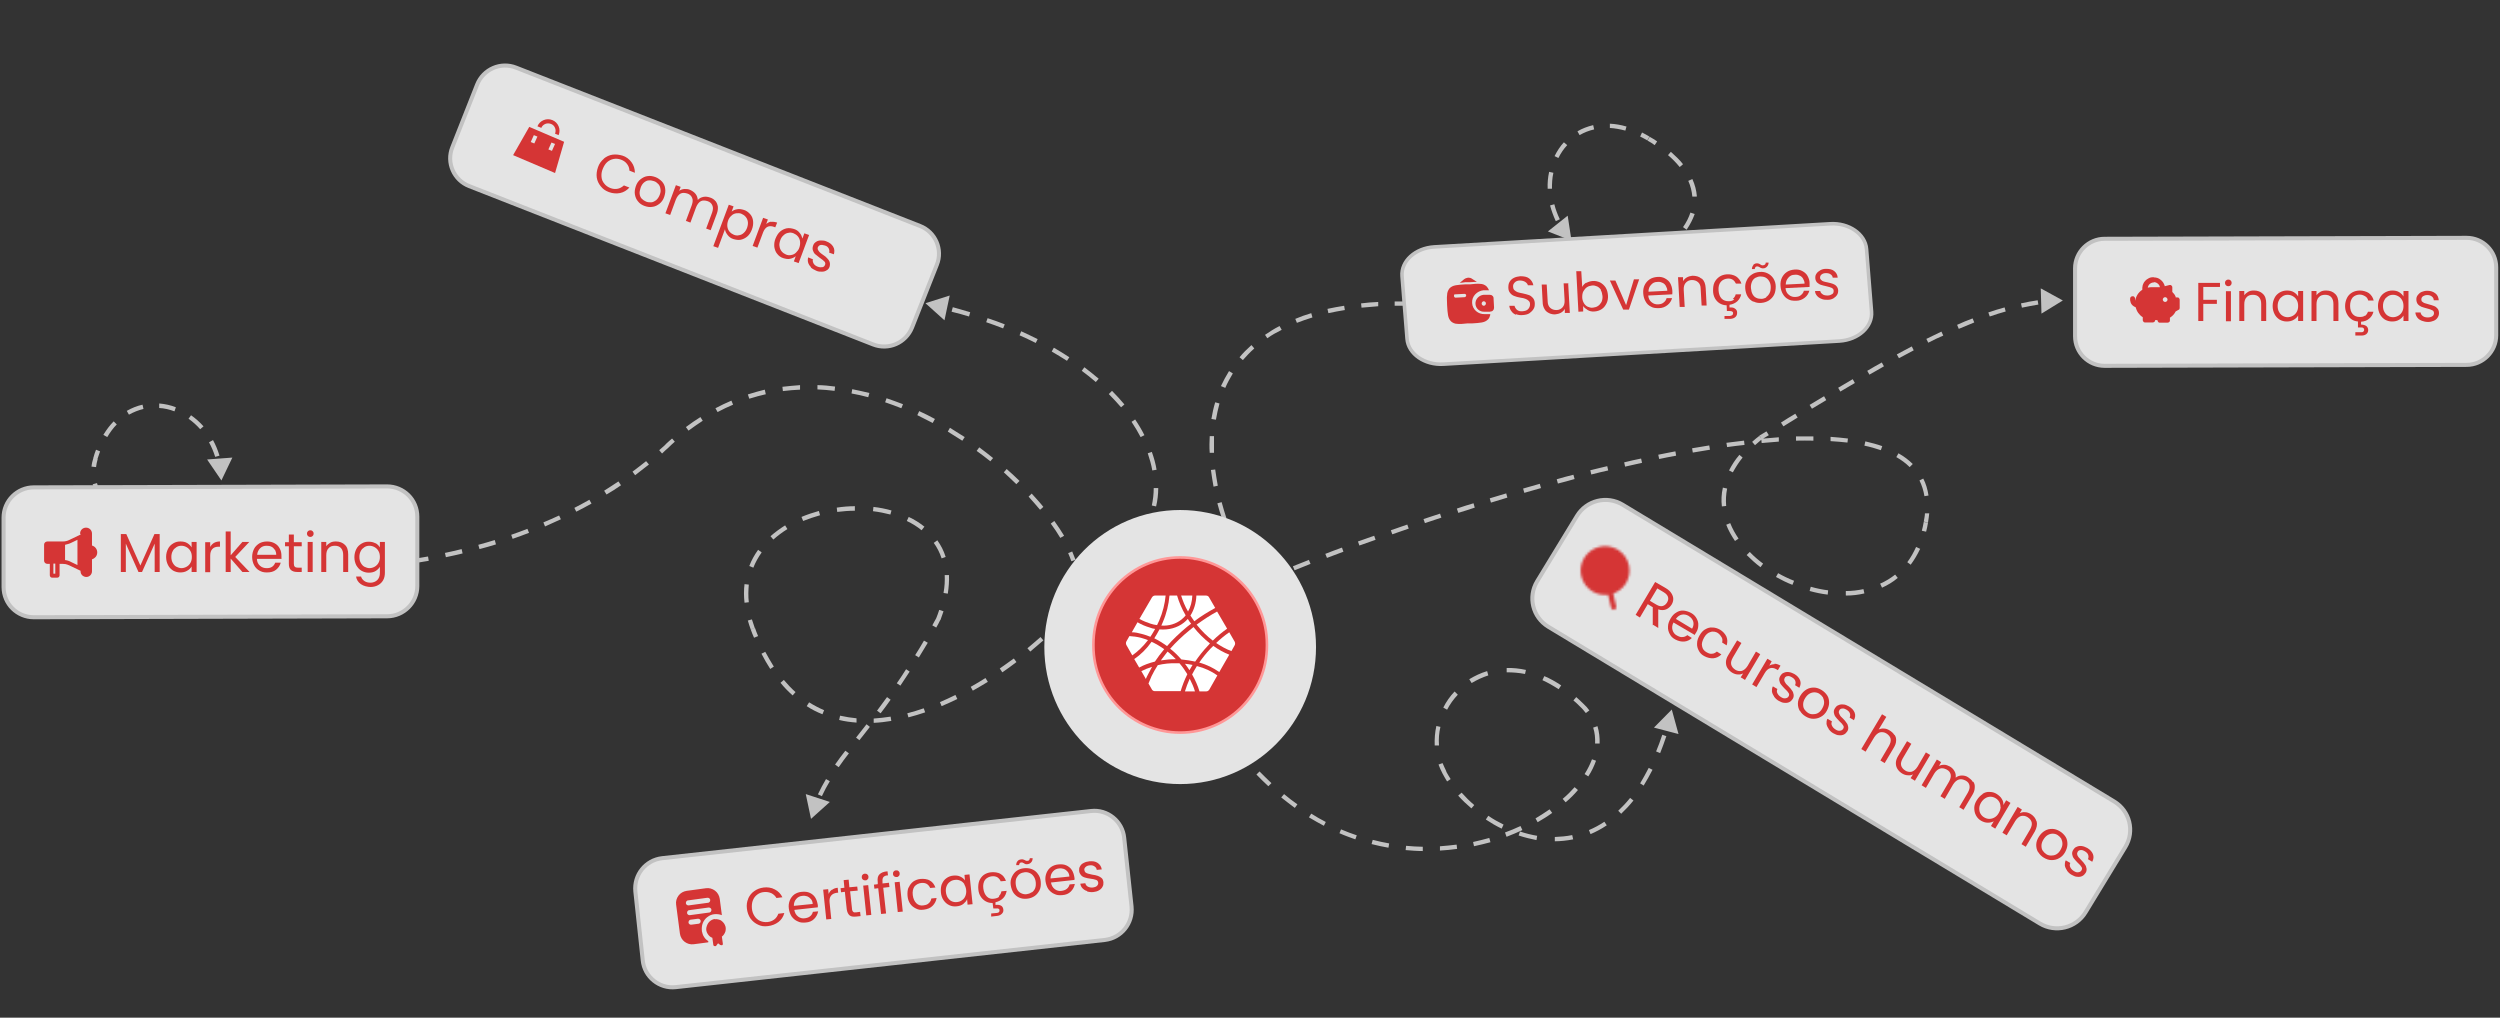 <?xml version="1.0" encoding="UTF-8"?>
<svg id="Capa_1" xmlns="http://www.w3.org/2000/svg" xmlns:xlink="http://www.w3.org/1999/xlink" version="1.1" viewBox="0 0 1049 427">
  <rect x="0" y="0" width="1049" height="427" fill="#333333" stroke="none"/>
  <!-- Generator: Adobe Illustrator 29.8.3, SVG Export Plug-In . SVG Version: 2.1.1 Build 3)  -->
  <defs>
    <style>
      .st0, .st1, .st2 {
        fill: none;
      }

      .st3 {
        mask: url(#mask);
      }

      .st4 {
        stroke-miterlimit: 4;
        stroke-width: 1.5px;
      }

      .st4, .st5, .st6, .st7, .st8, .st9 {
        stroke: #c2c2c2;
      }

      .st4, .st5, .st6, .st7, .st8, .st9, .st10 {
        fill: #e4e4e4;
      }

      .st5 {
        stroke-width: 1.7px;
      }

      .st5, .st8 {
        stroke-miterlimit: 4;
      }

      .st6 {
        stroke-miterlimit: 4;
        stroke-width: 1.7px;
      }

      .st7 {
        stroke-miterlimit: 4;
        stroke-width: 1.7px;
      }

      .st8 {
        stroke-width: 1.7px;
      }

      .st9 {
        stroke-miterlimit: 4;
        stroke-width: 1.7px;
      }

      .st11, .st1, .st2 {
        stroke-linejoin: round;
        stroke-width: 2.2px;
      }

      .st11, .st2 {
        stroke: #fff;
      }

      .st11, .st12 {
        fill: #fff;
      }

      .st13, .st14, .st15 {
        fill: #d53535;
      }

      .st1 {
        stroke: #000;
      }

      .st1, .st2 {
        stroke-linecap: round;
      }

      .st14 {
        stroke: #ff9797;
        stroke-width: 1.1px;
      }

      .st16 {
        clip-path: url(#clippath-1);
      }

      .st17 {
        clip-path: url(#clippath-2);
      }

      .st18 {
        fill: #c2c2c2;
      }

      .st15 {
        fill-rule: evenodd;
      }

      .st19 {
        clip-path: url(#clippath);
      }
    </style>
    <clipPath id="clippath">
      <rect class="st0" x="215" y="47.2" width="25.6" height="25.6" transform="translate(83.3 246.1) rotate(-66.9)"/>
    </clipPath>
    <clipPath id="clippath-1">
      <rect class="st0" x="891.8" y="113.2" width="25.1" height="25.1"/>
    </clipPath>
    <clipPath id="clippath-2">
      <rect class="st0" x="661" y="228.7" width="25.8" height="25.8" transform="translate(116.5 690.8) rotate(-58.6)"/>
    </clipPath>
    <mask id="mask" x="656.2" y="223.8" width="35.5" height="35.5" maskUnits="userSpaceOnUse">
      <g id="mask0_566_11503">
        <path class="st11" d="M668.7,247.2c4.3,2.6,9.9,1.3,12.6-3,2.6-4.3,1.3-9.9-3-12.6-4.3-2.6-9.9-1.3-12.6,3s-1.3,9.9,3,12.6Z"/>
        <path class="st1" d="M677.9,237.9c-.1-.6-.4-1.1-.7-1.5-.3-.5-.8-.8-1.2-1.1-.5-.3-1-.5-1.6-.6s-1.1,0-1.7,0"/>
        <path class="st2" d="M675.6,248.4l1.5,6.3"/>
      </g>
    </mask>
  </defs>
  <path class="st18" d="M606.1,324.1l.8-.4-.8.4ZM701.5,297.7l-7.5,7.6,10.3,2.7-2.8-10.2ZM511.6,305.2c.7,1,1.4,2,2,3l1.5-1c-.7-1-1.4-2-2-3l-1.5,1ZM517.8,314c1.5,1.9,3,3.8,4.5,5.6l1.4-1.2c-1.5-1.8-3-3.6-4.5-5.5l-1.5,1.1ZM527.1,324.9c1.7,1.8,3.4,3.4,5.1,5l1.3-1.3c-1.7-1.6-3.3-3.2-5-4.9l-1.3,1.3ZM537.6,334.6c1.9,1.5,3.8,3,5.7,4.4l1.1-1.5c-1.9-1.3-3.8-2.8-5.6-4.3l-1.2,1.4ZM549.3,343c2.1,1.3,4.2,2.4,6.2,3.5l.8-1.6c-2.1-1.1-4.1-2.2-6.1-3.5l-1,1.6ZM562,349.6c2.2,1,4.5,1.8,6.7,2.6l.6-1.7c-2.2-.7-4.4-1.6-6.6-2.5l-.7,1.7ZM575.6,354.2c2.3.6,4.7,1.1,7,1.5l.3-1.8c-2.3-.4-4.6-.9-6.9-1.5l-.5,1.8ZM589.8,356.7c2.4.2,4.8.4,7.2.4v-1.8c-2.3,0-4.6-.2-7-.4l-.2,1.8ZM604.2,356.9c2.4-.1,4.8-.4,7.2-.7l-.2-1.8c-2.3.3-4.6.5-7,.7v1.8ZM618.4,355.1c2.4-.5,4.7-1.1,7-1.7l-.5-1.8c-2.2.6-4.5,1.2-6.8,1.7l.4,1.8ZM632.2,351.1c2.3-.9,4.5-1.8,6.6-2.8l-.8-1.7c-2.1,1-4.3,1.9-6.5,2.7l.6,1.7ZM645.2,345c2.1-1.2,4.2-2.5,6.1-3.9l-1.1-1.5c-1.9,1.3-3.9,2.6-5.9,3.8l.9,1.6ZM657,336.6c1.9-1.6,3.6-3.3,5.1-5.1l-1.4-1.2c-1.5,1.7-3.1,3.3-5,4.9l1.2,1.4ZM666.5,325.7c1.4-2.1,2.4-4.3,3.2-6.5l-1.7-.6c-.8,2.1-1.8,4.1-3.1,6.2l1.6,1ZM671.2,312c.1-2.5-.2-5-.9-7.3l-1.8.6c.7,2.2.9,4.4.8,6.7h1.8ZM666.9,298.1c-.7-1-1.5-1.9-2.5-2.8l-1.3,1.3c.9.8,1.6,1.7,2.3,2.6l1.5-1.1ZM664.4,295.3c-1-1-2-1.9-3-2.8l-1.2,1.4c1,.8,1.9,1.7,2.9,2.7l1.3-1.3ZM655.1,287.6c-2.4-1.6-4.7-2.9-7.1-3.9l-.8,1.7c2.2,1,4.5,2.3,6.8,3.8l1-1.5ZM640.3,281.1c-2.8-.6-5.5-.9-8.1-.8v1.8c2.5,0,5.1.2,7.7.7l.4-1.8ZM624,281.6c-2.7.8-5.2,2-7.5,3.4l1,1.6c2.2-1.3,4.5-2.4,7-3.2l-.5-1.8ZM610.3,290.2c-1.9,2-3.5,4.3-4.7,6.7l1.6.9c1.2-2.3,2.7-4.4,4.5-6.3l-1.3-1.3ZM602.7,304.6c-.6,2.7-.8,5.4-.7,8.2h1.8c-.2-2.7,0-5.3.6-7.8l-1.8-.4ZM603.6,320.8c.5,1.3,1,2.5,1.7,3.8l1.6-.9c-.6-1.2-1.1-2.4-1.6-3.5l-1.7.6ZM605.3,324.6c.6,1.1,1.2,2.2,1.9,3.3l1.5-1c-.7-1.1-1.3-2.1-1.9-3.2l-1.6.9ZM611.9,333.9c1.7,1.9,3.5,3.6,5.5,5.3l1.2-1.4c-1.9-1.6-3.7-3.4-5.3-5.2l-1.4,1.2ZM623.5,343.9c2.1,1.4,4.3,2.7,6.6,3.8l.8-1.7c-2.2-1.1-4.4-2.3-6.4-3.7l-1,1.5ZM637.3,350.6c2.4.8,4.9,1.4,7.4,1.9l.3-1.8c-2.4-.4-4.8-1-7.2-1.8l-.6,1.7ZM652.4,353c2.5,0,5.1-.3,7.7-.8l-.4-1.8c-2.4.5-4.9.7-7.3.8v1.8ZM667.4,350c2.3-1,4.6-2.2,6.8-3.7l-1-1.5c-2.1,1.4-4.3,2.6-6.5,3.5l.7,1.7ZM680.2,341.5c1.8-1.7,3.5-3.5,5.2-5.6l-1.4-1.1c-1.6,2-3.3,3.8-5,5.4l1.3,1.3ZM689.7,329.6c1.3-2.1,2.5-4.3,3.7-6.6l-1.6-.8c-1.2,2.3-2.4,4.5-3.6,6.5l1.6,1ZM696.6,316c.9-2.3,1.8-4.6,2.6-7.1l-1.7-.6c-.8,2.5-1.7,4.8-2.6,7l1.7.7Z"/>
  <path class="st18" d="M315.9,263.8l-.9.3.9-.3ZM393.7,259.8l.8.4h0s0-.1,0-.1l-.9-.3ZM340.3,343.6l7.9-7.1-10.1-3.3,2.2,10.4ZM344.9,334c1-2.2,2.1-4.2,3.3-6.2l-1.6-.9c-1.2,2-2.3,4.1-3.4,6.4l1.7.8ZM352,321.8c1.3-1.9,2.7-3.8,4.2-5.7l-1.5-1.1c-1.5,1.9-2.9,3.8-4.3,5.8l1.5,1.1ZM360.6,310.6c1.4-1.8,2.9-3.6,4.4-5.6l-1.4-1.1c-1.5,1.9-3,3.8-4.4,5.6l1.4,1.1ZM369.5,299.3c1.4-1.8,2.8-3.7,4.2-5.7l-1.5-1.1c-1.5,2-2.9,3.9-4.2,5.7l1.5,1.1ZM377.8,287.7c1.3-1.9,2.6-3.9,3.9-5.9l-1.5-1c-1.3,2.1-2.6,4-3.9,5.9l1.5,1ZM385.6,275.8c1.2-2,2.4-4,3.7-6.1l-1.6-.9c-1.2,2.1-2.5,4.2-3.7,6.1l1.6,1ZM392.8,263.4c.6-1,1.2-2.1,1.7-3.2l-1.6-.9c-.6,1.1-1.2,2.1-1.7,3.1l1.6.9ZM394.6,260.2c.5-1.3.9-2.5,1.3-3.7l-1.8-.6c-.4,1.2-.8,2.4-1.3,3.6l1.7.7ZM397.7,249.1c.4-2.7.6-5.3.5-7.8h-1.8c.1,2.4,0,4.8-.5,7.5l1.8.3ZM396.8,233.7c-.8-2.6-2-4.9-3.5-7l-1.5,1.1c1.4,1.9,2.5,4.1,3.3,6.5l1.7-.6ZM387.9,221c-2-1.6-4.2-3-6.6-4.1l-.8,1.7c2.3,1.1,4.4,2.4,6.2,3.9l1.1-1.4ZM374.1,214.2c-2.4-.7-5-1.2-7.6-1.5l-.2,1.8c2.5.3,5,.8,7.3,1.4l.5-1.8ZM358.8,212.4c-2.6,0-5.1.2-7.7.6l.2,1.8c2.5-.3,5-.5,7.4-.5v-1.8ZM343.6,214.4c-2.5.7-4.9,1.5-7.3,2.5l.7,1.7c2.3-.9,4.6-1.7,7.1-2.4l-.5-1.8ZM329.5,220.4c-2.2,1.4-4.3,2.9-6.2,4.6l1.2,1.4c1.8-1.6,3.8-3.1,5.9-4.4l-1-1.6ZM318.1,230.7c-1.5,2.1-2.8,4.4-3.7,6.8l1.7.7c.9-2.3,2.1-4.4,3.5-6.4l-1.5-1.1ZM312.4,245.1c-.3,2.5-.3,5.1,0,7.8l1.8-.2c-.3-2.6-.2-5.1,0-7.4l-1.8-.2ZM313.8,260.4c.3,1.2.8,2.5,1.2,3.7l1.7-.6c-.4-1.2-.8-2.4-1.2-3.6l-1.8.5ZM315,264.1c.4,1.2.9,2.4,1.4,3.5l1.7-.7c-.5-1.1-.9-2.3-1.3-3.4l-1.7.6ZM319.5,274.3c1.2,2.3,2.4,4.4,3.7,6.4l1.5-1c-1.2-1.9-2.4-4-3.6-6.2l-1.6.8ZM327.5,286.5c1.6,2,3.3,3.7,5.1,5.3l1.2-1.4c-1.7-1.5-3.3-3.2-4.9-5.1l-1.4,1.2ZM338.5,296.3c2.1,1.4,4.3,2.5,6.6,3.4l.7-1.7c-2.1-.9-4.2-2-6.3-3.3l-1,1.6ZM352.1,302.1c2.4.6,4.8.9,7.3,1.1v-1.8c-2.2-.2-4.6-.6-6.9-1.1l-.4,1.8ZM366.7,303.3c2.4-.1,4.9-.4,7.3-.8l-.3-1.8c-2.4.4-4.8.6-7.1.8v1.8ZM381.2,301c2.3-.6,4.7-1.3,7-2.1l-.6-1.7c-2.3.8-4.6,1.5-6.9,2.1l.5,1.8ZM395.1,296.3c2.2-.9,4.5-2,6.6-3l-.8-1.7c-2.2,1.1-4.4,2.1-6.5,3l.7,1.7ZM408.2,289.8c2.1-1.2,4.2-2.4,6.3-3.7l-1-1.6c-2,1.3-4.1,2.5-6.2,3.7l.9,1.6ZM420.6,282.1c2-1.4,4-2.8,5.9-4.3l-1.1-1.5c-1.9,1.4-3.9,2.8-5.9,4.2l1,1.5ZM432.3,273.4c1.9-1.6,3.8-3.2,5.5-4.7l-1.2-1.4c-1.8,1.6-3.6,3.1-5.5,4.7l1.2,1.4ZM443.2,263.6c1.8-1.8,3.5-3.5,5.1-5.3l-1.4-1.2c-1.5,1.7-3.2,3.4-5,5.2l1.3,1.3ZM452.9,252.8c.8-1,1.5-2,2.2-3l-1.5-1c-.6.9-1.3,1.9-2.1,2.9l1.5,1.1Z"/>
  <path class="st18" d="M808.1,219.1l.9.2h0l-.9-.2ZM738.7,183.6l-.5-.8h0s0,0,0,0l.6.7ZM865.6,126.1l-9.3-5.1.3,10.6,9.1-5.6ZM855,126c-2.3.3-4.6.8-7,1.3l.4,1.8c2.3-.5,4.6-.9,6.9-1.3l-.3-1.8ZM841.1,129c-2.2.6-4.5,1.3-6.8,2.1l.6,1.7c2.3-.8,4.5-1.5,6.7-2.1l-.5-1.8ZM827.7,133.6c-2.2.8-4.3,1.7-6.5,2.7l.7,1.7c2.2-.9,4.3-1.8,6.5-2.7l-.7-1.7ZM814.7,139.1c-2.1,1-4.2,2-6.4,3.1l.8,1.6c2.1-1.1,4.2-2.1,6.3-3l-.8-1.7ZM802.1,145.4c-2.1,1.1-4.1,2.2-6.2,3.3l.9,1.6c2.1-1.1,4.2-2.2,6.2-3.3l-.8-1.6ZM789.6,152.1c-2,1.1-4.1,2.3-6.1,3.5l.9,1.6c2.1-1.2,4.1-2.3,6.1-3.5l-.9-1.6ZM777.4,159.1c-2,1.2-4,2.4-6.1,3.6l.9,1.6c2-1.2,4.1-2.4,6.1-3.6l-.9-1.6ZM765.3,166.3c-2,1.2-4,2.4-6,3.6l1,1.6c2-1.2,4-2.4,6-3.6l-.9-1.6ZM753.3,173.6c-2,1.2-4,2.4-6,3.7l1,1.6c2-1.2,4-2.5,6-3.7l-1-1.6ZM741.2,181c-1,.6-2,1.2-3,1.8l1,1.6c1-.6,2-1.2,3-1.8l-1-1.6ZM738.2,182.9c-1.1.8-2.1,1.7-3,2.5l1.2,1.4c.9-.8,1.9-1.6,2.9-2.5l-1.1-1.4ZM729.8,190.9c-1.8,2.1-3.2,4.3-4.3,6.5l1.6.8c1.1-2,2.4-4.1,4.1-6.2l-1.4-1.2ZM722.9,204.7c-.6,2.6-.7,5.3-.4,7.8l1.8-.2c-.2-2.4-.1-4.8.4-7.3l-1.8-.4ZM724.3,220.1c.9,2.4,2.2,4.7,3.7,6.9l1.5-1c-1.4-2.1-2.6-4.2-3.5-6.5l-1.7.7ZM732.9,232.9c1.8,1.8,3.7,3.5,5.8,5.1l1.1-1.5c-2-1.5-3.9-3.1-5.6-4.9l-1.3,1.3ZM745.2,242.1c2.2,1.2,4.5,2.4,6.9,3.3l.7-1.7c-2.3-.9-4.6-2-6.7-3.2l-.9,1.6ZM759.4,248c2.5.7,5,1.2,7.5,1.5l.2-1.8c-2.4-.3-4.9-.8-7.3-1.5l-.5,1.8ZM774.6,249.9c2.6,0,5.2-.3,7.7-.9l-.4-1.8c-2.4.5-4.8.8-7.4.8v1.8ZM789.7,246.6c2.4-1.1,4.6-2.4,6.6-4.1l-1.1-1.4c-1.9,1.5-4,2.8-6.3,3.8l.8,1.7ZM801.7,237c1.5-2,2.8-4.2,4-6.7l-1.7-.8c-1.1,2.4-2.3,4.5-3.7,6.4l1.5,1.1ZM808.2,223.1c.3-1.2.6-2.5.8-3.8l-1.8-.3c-.2,1.3-.5,2.5-.8,3.7l1.8.4ZM809,219.2c.2-1.3.4-2.6.5-3.8h-1.8c0,1-.3,2.3-.5,3.5l1.8.3ZM809.2,207.9c-.4-2.6-1.1-5-2.2-7.1l-1.6.8c1,2,1.7,4.2,2.1,6.6l1.8-.3ZM802.6,194.7c-1.7-1.7-3.7-3.2-6-4.5l-.9,1.6c2.1,1.2,4,2.6,5.6,4.2l1.3-1.3ZM789.8,187.2c-2.2-.8-4.6-1.4-7.1-2l-.4,1.8c2.5.5,4.8,1.2,6.9,1.9l.6-1.7ZM775.4,184c-2.3-.3-4.8-.5-7.3-.7v1.8c2.4.1,4.8.4,7.1.6l.2-1.8ZM760.9,183.1c-2.4,0-4.8,0-7.3,0v1.8c2.5,0,5-.1,7.3,0v-1.8ZM746.2,183.5c-2.4.2-4.8.4-7.2.6l.2,1.8c2.4-.2,4.8-.4,7.2-.6v-1.8ZM731.7,184.9c-2.4.3-4.8.6-7.3.9l.3,1.8c2.4-.3,4.9-.7,7.3-.9l-.2-1.8ZM717.2,186.9c-2.4.4-4.8.8-7.2,1.2l.3,1.8c2.4-.4,4.8-.8,7.2-1.2l-.3-1.8ZM702.9,189.4c-2.4.5-4.8.9-7.1,1.4l.4,1.8c2.4-.5,4.8-1,7.1-1.4l-.3-1.8ZM688.6,192.4c-2.4.5-4.7,1-7.1,1.6l.4,1.8c2.4-.5,4.7-1.1,7.1-1.6l-.4-1.8ZM674.4,195.6c-2.4.6-4.7,1.1-7.1,1.7l.4,1.8c2.4-.6,4.7-1.2,7.1-1.7l-.4-1.8ZM660.2,199.2c-2.4.6-4.7,1.2-7,1.9l.5,1.8c2.3-.6,4.7-1.2,7-1.9l-.5-1.8ZM646.1,203c-2.3.7-4.7,1.3-7,2l.5,1.8c2.3-.7,4.7-1.3,7-2l-.5-1.8ZM632.1,207c-2.3.7-4.7,1.4-7,2.1l.5,1.8c2.3-.7,4.6-1.4,6.9-2.1l-.5-1.8ZM618.2,211.2c-2.3.7-4.7,1.4-6.9,2.2l.6,1.8c2.3-.7,4.6-1.4,6.9-2.2l-.5-1.8ZM604.3,215.5c-2.3.8-4.7,1.5-7,2.3l.6,1.7c2.3-.8,4.6-1.5,6.9-2.3l-.6-1.8ZM590.5,220.1c-2.4.8-4.7,1.6-6.9,2.4l.6,1.7c2.3-.8,4.6-1.6,6.9-2.4l-.6-1.7ZM576.6,224.8c-2.3.8-4.6,1.6-6.8,2.4l.6,1.7c2.2-.8,4.5-1.6,6.8-2.4l-.6-1.7ZM563,229.8c-2.4.9-4.7,1.7-6.9,2.6l.7,1.7c2.2-.8,4.5-1.7,6.9-2.6l-.6-1.7ZM549.3,234.9c-2.5,1-4.7,1.9-6.8,2.7l.7,1.7c2-.8,4.3-1.7,6.7-2.7l-.7-1.7ZM535.8,240.4c-1.3.6-2.4,1.1-3.3,1.5l.8,1.7c.9-.4,2-.9,3.2-1.5l-.7-1.7Z"/>
  <path class="st18" d="M691.7,58.1l.5-.8h0l-.5.8ZM659.4,101l-1.6-10.5-8.3,6.6,9.9,3.9ZM518.5,227.2c-.5-1-.9-2.1-1.4-3.2l-1.7.7c.5,1.1.9,2.2,1.4,3.3l1.7-.8ZM514.6,217.4c-.7-2.2-1.4-4.4-2-6.7l-1.8.5c.6,2.3,1.3,4.6,2.1,6.8l1.7-.6ZM511,203.9c-.4-2.3-.8-4.6-1.1-6.9l-1.8.2c.3,2.4.7,4.7,1.1,7l1.8-.4ZM509.4,190c0-2.3,0-4.7,0-7h-1.8c-.1,2.3-.2,4.7,0,7h1.8ZM510.2,176.1c.4-2.3.9-4.6,1.5-6.8l-1.8-.5c-.7,2.3-1.2,4.6-1.6,7l1.8.3ZM514.1,162.8c.9-2.1,2-4.1,3.2-6.1l-1.6-1c-1.3,2.1-2.4,4.2-3.4,6.3l1.7.7ZM521.5,151.1c1.5-1.7,3.1-3.4,4.8-4.9l-1.2-1.4c-1.8,1.6-3.5,3.3-5,5.1l1.4,1.2ZM531.8,141.9c1.8-1.3,3.8-2.4,6-3.5l-.9-1.6c-2.2,1.1-4.2,2.4-6.1,3.7l1,1.5ZM544.1,135.5c2.1-.8,4.3-1.6,6.6-2.3l-.5-1.8c-2.4.7-4.6,1.5-6.7,2.4l.7,1.7ZM557.4,131.4c2.2-.5,4.5-.9,6.9-1.3l-.3-1.8c-2.4.4-4.8.8-7,1.3l.4,1.8ZM571.3,129.1c2.2-.2,4.6-.4,7-.6v-1.8c-2.5.1-4.9.3-7.2.6l.2,1.8ZM585.2,128.3c1.2,0,2.4,0,3.6,0v-1.8c-1.2,0-2.4,0-3.6,0v1.8ZM588.8,128.3c1.2,0,2.4,0,3.7,0v-1.8c-1.2,0-2.4,0-3.7,0v1.8ZM599.6,128.1c2.5,0,4.9-.1,7.2-.2v-1.8c-2.4,0-4.8.2-7.3.2v1.8ZM614.1,127.5c2.4-.1,4.8-.3,7.2-.5v-1.8c-2.5.2-4.8.3-7.3.5v1.8ZM628.4,126.4c2.4-.2,4.8-.5,7.2-.8l-.2-1.8c-2.3.3-4.7.6-7.1.8l.2,1.8ZM642.7,124.6c2.4-.4,4.8-.8,7.1-1.2l-.3-1.8c-2.3.4-4.6.8-7.1,1.2l.3,1.8ZM656.9,122c2.4-.5,4.8-1.1,7-1.7l-.5-1.8c-2.2.6-4.5,1.1-6.9,1.7l.4,1.8ZM670.8,118.3c2.4-.7,4.7-1.5,6.8-2.3l-.6-1.7c-2.1.8-4.4,1.5-6.8,2.3l.5,1.8ZM684.4,113.4c2.3-1,4.5-2.1,6.5-3.2l-.9-1.6c-2,1.1-4.1,2.1-6.4,3.1l.7,1.7ZM697.1,106.4c2.1-1.5,4.1-3,5.7-4.5l-1.2-1.4c-1.6,1.5-3.4,3-5.5,4.4l1,1.5ZM707.7,96.4c1.5-2.2,2.6-4.4,3.4-6.6l-1.8-.6c-.7,2.1-1.7,4.1-3.1,6.1l1.5,1.1ZM712,82.3c-.2-2.4-.8-4.8-1.9-7.2l-1.7.8c1,2.2,1.5,4.4,1.7,6.6h1.8ZM706.2,68.9c-1.4-1.8-3.2-3.5-5.1-5.2l-1.2,1.4c1.9,1.6,3.5,3.3,4.9,5l1.4-1.2ZM695.3,59.3c-1-.7-2-1.3-3.1-1.9l-.9,1.6c1.1.6,2.1,1.2,3,1.9l1-1.5ZM692.1,57.3c-1-.6-2.1-1.2-3.1-1.7l-.8,1.7c1,.5,2,1,3,1.6l.9-1.6ZM682.5,53.1c-2.4-.7-4.7-1.1-7-1.2v1.8c2,.1,4.2.5,6.5,1.1l.5-1.8ZM668.5,52.5c-2.4.6-4.6,1.4-6.6,2.6l.9,1.6c1.9-1.1,3.9-1.9,6.1-2.4l-.4-1.8ZM656.3,59.6c-1.6,1.7-2.9,3.7-4,5.9l1.6.8c1-2,2.2-3.8,3.7-5.4l-1.4-1.2ZM650,72.2c-.5,2.3-.7,4.6-.6,7h1.8c0-2.3.1-4.5.6-6.7l-1.8-.4ZM650.4,86.2c.6,2.2,1.4,4.4,2.4,6.6l1.7-.8c-1-2.1-1.8-4.2-2.3-6.3l-1.8.5Z"/>
  <path class="st18" d="M40.1,192.3l-.9-.3h0l.9.3ZM92.9,201.6l-6-8.8,10.6-.8-4.6,9.6ZM449.5,235.4c-.4-1.1-.8-2.2-1.3-3.3l1.7-.7c.5,1.2,1,2.4,1.4,3.5l-1.7.6ZM444.9,225.7c-1.2-2-2.5-4-4-6l1.5-1.1c1.5,2.1,2.9,4.2,4.1,6.2l-1.6.9ZM436.4,213.9c-1.5-1.8-3.1-3.6-4.8-5.5l1.3-1.3c1.7,1.9,3.4,3.7,4.9,5.6l-1.4,1.2ZM426.5,203.2c-1.7-1.7-3.5-3.3-5.3-5l1.2-1.4c1.9,1.7,3.7,3.3,5.4,5l-1.3,1.3ZM415.6,193.6c-1.9-1.5-3.8-3-5.8-4.4l1.1-1.5c2,1.5,4,3,5.8,4.5l-1.2,1.4ZM403.9,185c-2-1.3-4.1-2.6-6.2-3.9l.9-1.6c2.1,1.3,4.2,2.6,6.2,3.9l-1,1.5ZM391.4,177.5c-2.1-1.1-4.3-2.2-6.5-3.3l.8-1.7c2.2,1,4.4,2.1,6.6,3.3l-.9,1.6ZM378.2,171.3c-2.2-.9-4.5-1.7-6.8-2.5l.6-1.7c2.3.8,4.6,1.6,6.9,2.5l-.7,1.7ZM364.4,166.7c-2.3-.6-4.7-1.2-7.1-1.6l.3-1.8c2.4.5,4.8,1,7.2,1.6l-.5,1.8ZM350.2,164c-2.4-.3-4.8-.5-7.2-.6v-1.8c2.5,0,5,.3,7.4.6l-.2,1.8ZM335.7,163.5c-2.4.1-4.8.3-7.2.6l-.2-1.8c2.5-.3,4.9-.5,7.4-.7v1.8ZM321.4,165.4c-2.3.5-4.7,1.2-7,1.9l-.6-1.8c2.4-.8,4.8-1.4,7.1-2l.4,1.8ZM307.6,169.8c-2.2.9-4.4,2-6.5,3.1l-.9-1.6c2.2-1.2,4.4-2.2,6.7-3.2l.7,1.7ZM294.8,176.6c-2,1.3-4,2.7-5.9,4.1l-1.1-1.5c2-1.5,4-2.9,6.1-4.2l1,1.6ZM283.2,185.3c-.9.8-1.8,1.6-2.7,2.5l-1.3-1.3c.9-.9,1.9-1.7,2.8-2.5l1.2,1.4ZM280.5,187.8c-.9.8-1.8,1.6-2.7,2.5l-1.2-1.4c.9-.8,1.8-1.6,2.7-2.4l1.3,1.3ZM272.3,194.9c-1.9,1.5-3.8,3-5.8,4.5l-1.1-1.5c1.9-1.4,3.8-2.9,5.7-4.4l1.2,1.4ZM260.6,203.6c-2,1.4-4,2.7-6.1,3.9l-1-1.6c2-1.3,4.1-2.6,6-3.9l1,1.5ZM248.2,211.3c-2.1,1.2-4.2,2.3-6.4,3.4l-.8-1.6c2.1-1.1,4.2-2.2,6.3-3.4l.9,1.6ZM235.3,217.9c-2.2,1-4.4,2-6.6,3l-.7-1.7c2.2-.9,4.4-1.9,6.6-2.9l.8,1.7ZM221.9,223.6c-2.3.9-4.5,1.7-6.8,2.5l-.6-1.7c2.3-.8,4.5-1.6,6.8-2.5l.7,1.7ZM208.2,228.4c-2.3.7-4.6,1.4-7,2l-.5-1.8c2.3-.6,4.6-1.3,6.9-2l.5,1.8ZM194.2,232.2c-2.4.6-4.7,1.1-7.1,1.6l-.4-1.8c2.3-.5,4.7-1,7-1.6l.4,1.8ZM180,235.3c-2.4.4-4.8.8-7.2,1.2l-.3-1.8c2.4-.4,4.7-.8,7.1-1.2l.3,1.8ZM165.6,237.4c-2.4.3-4.8.6-7.2.8l-.2-1.8c2.4-.2,4.8-.5,7.2-.8l.2,1.8ZM151.2,238.8c-2.4.2-4.9.3-7.3.4v-1.8c2.3,0,4.7-.2,7.1-.4v1.8ZM136.6,239.4c-2.4,0-4.9,0-7.3,0v-1.8c2.4,0,4.8,0,7.2,0v1.8ZM122.1,239.1c-2.5-.1-4.9-.3-7.3-.5l.2-1.8c2.4.2,4.8.4,7.2.5v1.8ZM107.6,237.8c-2.4-.3-4.8-.6-7.2-1l.3-1.8c2.3.4,4.7.7,7.1,1l-.2,1.8ZM93.3,235.6c-2.4-.5-4.8-1-7.1-1.5l.4-1.8c2.3.5,4.6,1,7,1.5l-.3,1.8ZM79.1,232.3c-2.4-.7-4.7-1.4-7-2.2l.6-1.7c2.2.8,4.5,1.5,6.9,2.2l-.5,1.8ZM65.4,227.4c-2.3-1-4.5-2.1-6.6-3.2l.9-1.6c2,1.1,4.2,2.1,6.4,3.1l-.7,1.7ZM52.5,220.4c-2.1-1.5-4.1-3-5.8-4.6l1.3-1.3c1.6,1.5,3.5,3,5.5,4.5l-1,1.5ZM42,210.1c-1.4-2.2-2.5-4.5-3.1-6.9l1.8-.5c.6,2.2,1.5,4.3,2.8,6.3l-1.5,1ZM38.4,195.8c.1-1.2.4-2.5.8-3.7l1.8.5c-.3,1.2-.6,2.3-.7,3.4l-1.8-.2ZM39.2,192c.3-1.2.7-2.3,1.1-3.3l1.7.7c-.4,1-.7,2.1-1.1,3.2l-1.8-.5ZM43.4,182.4c1.3-2.1,2.7-4,4.3-5.6l1.3,1.3c-1.5,1.5-2.8,3.3-4,5.3l-1.6-.9ZM53.2,172.4c2.1-1.2,4.3-2.1,6.6-2.6l.4,1.8c-2.1.5-4.1,1.3-6.1,2.4l-.9-1.6ZM66.9,169.3c2.3.2,4.7.7,6.9,1.6l-.6,1.7c-2.1-.8-4.3-1.3-6.4-1.4v-1.8ZM80.1,174.2c1.9,1.3,3.7,2.9,5.3,4.7l-1.4,1.2c-1.5-1.7-3.2-3.2-4.9-4.4l1.1-1.5ZM89.4,184.7c1.1,2,2,4.2,2.7,6.5l-1.8.5c-.7-2.2-1.6-4.3-2.6-6.1l1.6-.9Z"/>
  <path class="st18" d="M388.4,127.3l7.9,7.1,2.2-10.4-10.1,3.2ZM399.3,130.8c2.5.6,4.9,1.3,7.3,2l.5-1.8c-2.4-.7-4.8-1.4-7.3-2.1l-.5,1.8ZM413.8,135.2c2.4.8,4.8,1.7,7.1,2.6l.7-1.7c-2.3-.9-4.7-1.8-7.2-2.6l-.6,1.7ZM427.8,140.7c2.3,1,4.6,2.1,6.8,3.2l.8-1.6c-2.2-1.1-4.5-2.2-6.9-3.3l-.7,1.7ZM441.3,147.5c2.2,1.3,4.4,2.6,6.4,3.9l1-1.5c-2.1-1.4-4.3-2.7-6.5-4l-.9,1.6ZM453.9,155.6c2.1,1.5,4,3.1,5.9,4.7l1.2-1.4c-1.9-1.6-3.9-3.2-6-4.8l-1.1,1.5ZM465.3,165.4c1.8,1.8,3.5,3.7,5.1,5.5l1.4-1.2c-1.6-1.9-3.3-3.8-5.2-5.7l-1.3,1.3ZM474.8,177c1.4,2.1,2.7,4.3,3.8,6.4l1.6-.8c-1.1-2.2-2.4-4.4-3.9-6.6l-1.5,1ZM481.6,190.2c.8,2.4,1.5,4.8,1.9,7.2l1.8-.3c-.4-2.5-1.1-5-2-7.5l-1.7.6ZM484.1,204.8c0,2.5-.3,5-.8,7.3l1.8.4c.6-2.5.9-5.1.9-7.7h-1.8ZM480.9,219.1c-1,2.2-2.3,4.3-3.8,6.4l1.5,1.1c1.6-2.1,2.9-4.4,4-6.7l-1.7-.8ZM472.2,231c-.9.8-1.8,1.6-2.8,2.4l1.1,1.4c1-.8,2-1.7,2.9-2.5l-1.3-1.3Z"/>
  <ellipse class="st10" cx="495.2" cy="271.5" rx="57" ry="57.5"/>
  <path class="st14" d="M495.2,233.9h0c20.1,0,36.4,16.3,36.4,36.4v.7c0,20.1-16.3,36.4-36.4,36.4h0c-20.1,0-36.4-16.3-36.4-36.4v-.7c0-20.1,16.3-36.4,36.4-36.4Z"/>
  <path class="st12" d="M489.1,249.9h-4.5c-.5,0-.9.3-1.2.7l-5.3,9.1c1.6.9,3.2,1.5,4.7,2,.9.3,1.8.5,2.7.6.3-.6.6-1.3.9-1.9,1.5-3.5,2.4-7.1,2.7-10.5Z"/>
  <path class="st12" d="M484.7,263.9c-.8-.1-1.6-.3-2.3-.6-1.7-.5-3.4-1.2-5.1-2.2l-2.4,4.2c1.4,0,2.8.3,4.2.7,1.2.3,2.4.7,3.6,1.2.7-1.1,1.4-2.2,2-3.3Z"/>
  <path class="st12" d="M484.3,267.9c.8-1.2,1.5-2.5,2.2-3.8,3.8.3,7.4-.6,10.2-2.8.6-.5,1.2-1,1.7-1.6.4.7.9,1.4,1.4,2-.6.4-1.1.9-1.7,1.3-3.1,2.6-6,5.3-8.4,8.1-1.8-1.3-3.6-2.4-5.4-3.3Z"/>
  <path class="st12" d="M481.7,268.6c-1-.4-2-.7-3-1-1.6-.4-3.2-.6-4.8-.7l-1.3,2.3c-.2.4-.2.9,0,1.4l2.5,4.4c2.3-1.6,4.6-3.8,6.6-6.4Z"/>
  <path class="st12" d="M490.8,249.9h3.1c.8,2.7,2,5.6,3.6,8.3-.5.7-1.1,1.2-1.8,1.8-2.3,1.8-5.2,2.7-8.4,2.5.2-.5.4-1,.6-1.4,1.6-3.7,2.5-7.5,2.8-11.1Z"/>
  <path class="st12" d="M476,276.5s0,0,0,0c2.6-1.8,5.1-4.2,7.2-7.2,1.8.8,3.6,1.9,5.3,3.1-1.4,1.7-2.8,3.5-3.9,5.2-2.4.6-4.6,1.4-6.6,2.5l-2.1-3.6Z"/>
  <path class="st12" d="M483.4,289.4l-1.5-2.6c.4-1,.8-2,1.3-3.1.7-1.5,1.6-3,2.6-4.6,2.5-.6,5.2-.9,8-.8.4,0,.8,0,1.1,0,1.3,1.5,2.4,3.1,3.3,4.6-1.2,2.4-2.1,4.8-2.8,7.1h-10.9c-.5,0-.9-.3-1.2-.7Z"/>
  <path class="st12" d="M493.3,276.6c-2.1,0-4.2.2-6.2.5.9-1.2,1.8-2.4,2.8-3.7,1.2.9,2.3,2,3.4,3.1Z"/>
  <path class="st12" d="M495.7,276.7c-1.5-1.7-3-3.2-4.7-4.5,2.4-2.7,5.1-5.3,8.2-7.8.5-.4,1.1-.9,1.6-1.3,2.1,2.7,4.5,5,6.9,6.9-.3.4-.7.7-1,1.1-2,2.1-3.7,4.3-5.2,6.5-1.8-.4-3.8-.7-5.8-.9Z"/>
  <path class="st12" d="M508.9,268.8c-2.4-1.8-4.7-4.1-6.8-6.7,2.9-2.1,5.8-4,8.6-5.5l4.2,7.2c-2,1.4-4.1,3.1-6,5Z"/>
  <path class="st12" d="M478.9,281.6l1.9,3.3c.3-.6.5-1.3.9-1.9.5-1,1.1-2.1,1.7-3.2-1.6.5-3.1,1.1-4.5,1.8Z"/>
  <path class="st12" d="M501.1,260.7c2.9-2.2,5.9-4,8.8-5.6l-2.6-4.5c-.2-.4-.7-.7-1.2-.7h-4.1c-.1,3.1-1,6-2.5,8.4.5.8,1.1,1.6,1.7,2.5Z"/>
  <path class="st12" d="M516.7,273.2l1.4-2.5c.2-.4.2-.9,0-1.4l-2.3-4c-1.9,1.3-3.7,2.8-5.5,4.5,2.1,1.4,4.2,2.6,6.4,3.4Z"/>
  <path class="st12" d="M511.6,282l4.2-7.3c-2.3-.9-4.5-2.1-6.7-3.7-.4.4-.8.8-1.2,1.2-1.8,1.9-3.3,3.8-4.7,5.8,3.2.9,6,2.3,8.4,4Z"/>
  <path class="st12" d="M497.2,278.5c.7.9,1.3,1.8,1.9,2.7.4-.7.9-1.5,1.3-2.2-1.1-.2-2.1-.4-3.3-.5Z"/>
  <path class="st12" d="M502.2,279.5c-.7,1.2-1.4,2.3-2,3.5,1.3,2.3,2.4,4.7,3.1,7.1h2.9c.5,0,.9-.3,1.2-.7l3.4-6h0c-2.4-1.7-5.3-3.1-8.5-3.9Z"/>
  <path class="st12" d="M501.5,290.1h-4.3c.5-1.7,1.2-3.5,2-5.3.9,1.8,1.7,3.5,2.2,5.3Z"/>
  <path class="st12" d="M498.5,256.6c1.1-1.9,1.7-4.2,1.8-6.7h-4.7c.7,2.2,1.6,4.5,2.9,6.7Z"/>
  <path class="st7" d="M216.6,28.4l169.4,66.4c6.5,2.5,9.7,9.9,7.1,16.3l-10.4,26.3c-2.6,6.5-9.9,9.7-16.4,7.1l-169.4-66.4c-6.5-2.5-9.7-9.9-7.1-16.3l10.4-26.3c2.6-6.5,9.9-9.7,16.4-7.1Z"/>
  <g class="st19">
    <path class="st13" d="M222,53.2l14.7,6.3-3.8,13.1-17.6-7.5,6.8-11.9ZM222.7,59.6l1.5.6,1.3-2.9-1.5-.6-1.3,2.9ZM230.1,62.7l1.5.6,1.3-2.9-1.5-.6-1.3,2.9ZM227,53.6l-1.5-.6c.5-1.2,1.4-2.1,2.6-2.6,1.2-.5,2.5-.5,3.7,0,1.2.5,2.1,1.4,2.6,2.6.5,1.2.5,2.5,0,3.7l-1.5-.6c.3-.8.3-1.7,0-2.4-.3-.8-.9-1.4-1.7-1.7-.8-.3-1.7-.3-2.4,0s-1.4.9-1.7,1.7Z"/>
  </g>
  <path class="st4" d="M601.8,103.6l166.1-9.7c7.9-.5,14.8,4.3,15.3,10.6l2.1,26.3c.5,6.3-5.5,11.8-13.5,12.3l-166.1,9.7c-7.9.5-14.8-4.3-15.3-10.6l-2.1-26.3c-.5-6.3,5.5-11.8,13.5-12.3Z"/>
  <path class="st15" d="M625.1,123.7c0,0-.1,0-.2,0h-2.4c-1.9.2-3.5,1.8-3.4,3.8.1,2,1.8,3.4,3.8,3.3h2.4c0-.1.1-.1.2-.1.4,0,.8-.2,1-.5.3-.3.4-.7.4-1.1,0,0,0-.1,0-.2l-.2-3.6c0,0,0-.1,0-.2,0-.4-.2-.8-.5-1-.3-.3-.7-.4-1.1-.4M622.6,128.3c.5,0,.9-.5.9-1,0-.5-.5-.9-.9-.9-.5,0-.9.5-.9,1,0,.5.5.9.9.9Z"/>
  <path class="st15" d="M625.3,132.2s0,0,0,0c0,0,0,0,0,0,0,0,0,0,0,0,0,0,0,0,0,0-.2.7-.4,1.3-.9,1.8-.7.7-1.5,1.1-2.6,1.3-1.1.2-2.4.3-4.1.4h-2c-1.7.2-3.1.3-4.1.2-1.1,0-2-.4-2.7-1-.7-.7-1.1-1.5-1.3-2.6-.2-1.1-.3-2.4-.4-4.2h0c0-1.8-.2-3.2,0-4.3,0-1.1.4-2,1-2.8.7-.7,1.5-1.1,2.6-1.3,1.1-.2,2.4-.3,4.1-.4h2c1.7-.2,3.1-.3,4.1-.2,1.1,0,2,.4,2.7,1,.5.5.8,1,1.1,1.7,0,0,0,0,0,0s0,0,0,0c0,0,0,0,0,0,0,0,0,0,0,0h-2.4c-2.6.3-4.9,2.5-4.7,5.3.1,2.8,2.6,4.8,5.2,4.7h2.4ZM610.7,123.5c0,0-.2,0-.3,0,0,0-.2,0-.2.2,0,0-.1.1-.1.2,0,0,0,.2,0,.3,0,.4.3.7.7.7l3.7-.2c.4,0,.7-.4.7-.7,0-.2,0-.4-.2-.5s-.3-.2-.5-.2l-3.7.2Z"/>
  <path class="st13" d="M612.5,118.7l1.8-1.5c.5-.4,1.1-.6,1.7-.7.6,0,1.2.1,1.7.5l2,1.3c-.8,0-1.7,0-2.7.1h-2.1c-.9.2-1.7.2-2.5.3Z"/>
  <path class="st5" d="M883.1,100.2l151.9-.4c6.8,0,12.4,5.5,12.4,12.4v28.5c0,6.8-5.6,12.4-12.4,12.4l-151.9.4c-6.8,0-12.4-5.5-12.4-12.4v-28.5c0-6.8,5.6-12.4,12.4-12.4Z"/>
  <g class="st16">
    <path class="st15" d="M903.8,116.4c1,0,2,.3,2.8,1,.8.6,1.4,1.5,1.7,2.5v.2c0,0,2-.5,2-.5.1,0,.3,0,.4,0s.3,0,.4.2c.1,0,.2.2.3.3,0,.1.1.3.1.4h0v2c.6.6,1.1,1.2,1.4,2v.3h.7c.3,0,.5,0,.7.3.2.2.3.4.3.7h0v3.3c0,.2,0,.3-.1.5,0,.2-.2.3-.3.4h-.1c0,0-1.2.7-1.2.7-.5,1-1.2,1.8-2.1,2.4l-.3.2v1.1c0,.3,0,.5-.3.7-.2.2-.4.3-.7.3h-.1s-3.1,0-3.1,0c-.3,0-.5,0-.7-.3-.2-.2-.3-.4-.3-.7h0c0-.1-1-.1-1-.1,0,.3,0,.5-.3.7-.2.2-.4.3-.7.3h-.1s-3.1,0-3.1,0c-.3,0-.5,0-.7-.3-.2-.2-.3-.4-.3-.7h0v-1.2c-.8-.5-1.4-1.1-1.9-1.8-.5-.7-.9-1.6-1.1-2.4-.6-.2-1.2-.6-1.6-1.1-.4-.5-.6-1.1-.7-1.8v-.2s0-.5,0-.5c0-.3.1-.5.3-.7.2-.2.4-.3.7-.3.3,0,.5,0,.7.2.2.2.3.4.4.7h0v.6c0,.2,0,.3,0,.4.2-.9.5-1.8,1-2.6.5-.8,1.2-1.5,2-2,0-.7,0-1.3.2-2,.2-.6.5-1.2,1-1.7.4-.5,1-.9,1.6-1.2.6-.3,1.3-.4,1.9-.4ZM908.5,124.7c-.3,0-.5.1-.7.3-.2.2-.3.5-.3.7s.1.5.3.7c.2.2.5.3.7.3s.5-.1.7-.3c.2-.2.3-.5.3-.7s-.1-.5-.3-.7c-.2-.2-.5-.3-.7-.3ZM903.8,118.5c-.6,0-1.2.2-1.7.6s-.8,1-.9,1.6c.5-.1,1-.2,1.5-.2h3.6c-.1-.6-.4-1.1-.9-1.5-.5-.4-1-.6-1.6-.6Z"/>
  </g>
  <path class="st8" d="M14.2,204.5l148.2-.4c7,0,12.7,5.6,12.7,12.7v29.1c0,7-5.7,12.7-12.7,12.7l-148.2.4c-7,0-12.7-5.6-12.7-12.7v-29.1c0-7,5.7-12.7,12.7-12.7Z"/>
  <path class="st13" d="M33.6,223.9c0-1.4,1.1-2.5,2.5-2.5s2.5,1.1,2.5,2.5v5c.6.2,1.2.5,1.6,1.1.4.5.6,1.2.6,1.8s-.2,1.3-.6,1.8c-.4.5-1,.9-1.6,1.1v5c0,.7-.3,1.3-.7,1.7-.5.5-1.1.7-1.7.7s-1.3-.3-1.7-.7c-.5-.5-.7-1.1-.7-1.7v-.2l-4.8-2.3c-.5-.2-1-.4-1.5-.5-.4,0-.8-.1-1.2-.1h0s-1.3,0-1.3,0v4.8c0,.5-.4,1-1,1h-2.1c-.5,0-1-.4-1-1v-4.8h-1c-.8,0-1.4-.6-1.4-1.3v-6.8c0-.7.6-1.3,1.4-1.3h6.5c.9,0,1.8-.2,2.6-.6l4.8-2.3v-.2ZM22.4,236.5v4.2h.8v-4.2h-.8ZM32.5,226.5l-2.7,1.3h0c-.8.4-1.7.6-2.5.8v6.4c.9.1,1.8.4,2.5.8l2.7,1.3v-10.6Z"/>
  <path class="st9" d="M680.9,211.8l206.2,124.5c6.6,4,8.7,12.5,4.7,19.1l-16.7,27.4c-4,6.6-12.6,8.7-19.2,4.7l-206.2-124.5c-6.6-4-8.7-12.5-4.7-19.1l16.7-27.4c4-6.6,12.6-8.7,19.2-4.7Z"/>
  <g class="st17">
    <g class="st3">
      <path class="st13" d="M669.7,223.8l22.1,13.5-13.5,22.1-22.1-13.5,13.5-22.1Z"/>
    </g>
  </g>
  <path class="st6" d="M277.8,360.1l180-19.8c6.9-.8,13.2,4.3,13.9,11.2l3.1,28.9c.7,7-4.3,13.2-11.2,14l-180,19.8c-6.9.8-13.2-4.3-13.9-11.2l-3.1-28.9c-.7-7,4.3-13.2,11.2-14Z"/>
  <path class="st13" d="M300,385.6c-.9.1-1.7.5-2.4,1.2-.6.6-1,1.5-1.2,2.4s0,1.8.5,2.6c.5.8,1.1,1.4,2,1.7l.4,2.9c0,.1,0,.3.2.4,0,.1.2.2.4.2.1,0,.3,0,.4,0,.1,0,.3-.1.3-.3l.7-.9.9.7c.1,0,.3.1.4.1.1,0,.3,0,.4,0,.1,0,.2-.2.3-.3,0-.1,0-.3,0-.4l-.4-2.9c.7-.5,1.2-1.3,1.5-2.2.2-.9.2-1.8-.2-2.6-.3-.8-1-1.5-1.7-2-.8-.4-1.7-.6-2.6-.5Z"/>
  <path class="st13" d="M294.5,390.5c-.1-1.1,0-2.2.4-3.2.4-1,1.1-1.9,1.9-2.5.9-.7,1.9-1.1,2.9-1.2,1.1-.1,2.2,0,3.2.4l-.9-6.9c-.2-1.3-.9-2.6-2-3.4-1.1-.8-2.4-1.2-3.8-1l-8.1,1.1c-1.3.2-2.6.9-3.4,2-.8,1.1-1.2,2.4-1,3.8l1.6,12.2c.2,1.3.9,2.6,2,3.4,1.1.8,2.4,1.2,3.8,1l6.1-.8v-.5c-.8-.5-1.4-1.1-1.8-1.8-.5-.7-.7-1.6-.9-2.4ZM288.7,377.8l8.1-1.1c.3,0,.5,0,.8.2.2.2.4.4.4.7,0,.3,0,.5-.2.8-.2.2-.4.4-.7.4l-8.1,1.1c-.3,0-.5,0-.8-.2-.2-.2-.4-.4-.4-.7,0-.3,0-.5.2-.8.2-.2.4-.4.7-.4ZM289.2,381.9l8.1-1.1c.3,0,.5,0,.8.2.2.2.4.4.4.7,0,.3,0,.5-.2.8-.2.2-.4.4-.7.4l-8.1,1.1c-.3,0-.5,0-.8-.2-.2-.2-.4-.4-.4-.7,0-.3,0-.5.2-.8.2-.2.4-.4.7-.4ZM293.1,387.6l-3,.4c-.3,0-.5,0-.8-.2-.2-.2-.4-.4-.4-.7,0-.3,0-.5.2-.8.2-.2.4-.4.7-.4l3-.4c.3,0,.5,0,.8.2.2.2.4.4.4.7,0,.3,0,.5-.2.8-.2.2-.4.4-.7.4Z"/>
  <g>
    <path class="st13" d="M253.3,66.6c1.1-.9,2.3-1.5,3.7-1.7,1.4-.2,2.8,0,4.2.4s2.9,1.5,3.8,2.8c.9,1.2,1.4,2.7,1.4,4.4l-2.3-.9c0-1.1-.4-2-1-2.8-.6-.8-1.4-1.4-2.5-1.8s-2.1-.5-3.1-.3c-1,.2-1.9.6-2.7,1.3-.8.7-1.4,1.7-1.9,2.9s-.6,2.3-.5,3.4c.1,1.1.5,2,1.2,2.8.6.8,1.5,1.4,2.5,1.8s2.1.5,3.1.3c1-.2,1.8-.7,2.6-1.4l2.3.9c-1.1,1.2-2.4,2-3.9,2.3-1.5.3-3.1.2-4.7-.4s-2.5-1.3-3.4-2.4c-.9-1.1-1.5-2.3-1.7-3.7-.2-1.4,0-2.8.5-4.3s1.4-2.7,2.5-3.6Z"/>
    <path class="st13" d="M267.7,84.5c-.7-.8-1.1-1.8-1.3-2.9-.2-1.1,0-2.3.4-3.5s1.1-2.2,2-2.9c.9-.7,1.9-1.2,2.9-1.3,1.1-.2,2.2,0,3.3.4s2,1.1,2.8,1.9c.7.8,1.2,1.8,1.3,2.9.2,1.1,0,2.3-.4,3.5s-1.1,2.2-2,2.9c-.9.7-1.9,1.2-3,1.3-1.1.2-2.2,0-3.3-.4s-2-1-2.7-1.9ZM273.2,84.9c.7,0,1.4-.4,2.1-.9.6-.5,1.1-1.2,1.5-2.2s.5-1.8.3-2.6c-.1-.8-.4-1.5-.9-2-.5-.5-1.1-1-1.8-1.2s-1.4-.4-2.2-.3c-.7,0-1.4.4-2,.9-.6.5-1.1,1.3-1.4,2.2s-.5,1.8-.4,2.6c.1.8.4,1.5.9,2,.5.5,1.1.9,1.8,1.2s1.4.3,2.2.3Z"/>
    <path class="st13" d="M300.1,84.2c.6.7.9,1.4,1.1,2.4.1.9,0,1.9-.4,3l-2.6,7-1.9-.7,2.5-6.7c.4-1.2.5-2.2.1-3-.3-.8-1-1.5-2-1.8s-2-.4-2.8,0c-.8.4-1.5,1.3-2,2.5l-2.4,6.5-1.9-.7,2.5-6.7c.4-1.2.5-2.2.1-3-.3-.8-1-1.5-2-1.8s-2-.4-2.8,0c-.8.4-1.5,1.3-2,2.5l-2.4,6.5-2-.7,4.4-11.8,2,.7-.6,1.7c.6-.5,1.3-.7,2.1-.8.8,0,1.6,0,2.3.3s1.8.9,2.4,1.7c.6.7.9,1.6,1,2.6.6-.7,1.4-1.1,2.4-1.3.9-.2,1.9,0,2.8.3s1.7.8,2.2,1.5Z"/>
    <path class="st13" d="M309.3,87.8c.9-.2,1.9,0,2.9.3s1.9,1,2.6,1.8c.7.8,1.1,1.8,1.2,2.9.1,1.1,0,2.2-.5,3.5s-1.1,2.2-1.9,2.9c-.8.7-1.8,1.2-2.8,1.4-1,.2-2.1,0-3.1-.3s-1.8-.9-2.4-1.7-1-1.5-1.1-2.4l-2.9,7.8-2-.7,6.5-17.4,2,.7-.8,2.2c.6-.5,1.4-.9,2.4-1ZM313.8,93.1c-.1-.8-.4-1.5-.9-2.1-.5-.6-1.1-1-1.8-1.3s-1.4-.3-2.2-.2c-.7.1-1.4.4-2,1-.6.5-1.1,1.2-1.4,2.1s-.4,1.7-.3,2.5c.1.8.4,1.5.9,2.1.5.6,1.1,1,1.8,1.3s1.5.4,2.2.2c.7-.1,1.4-.4,2-1,.6-.5,1.1-1.3,1.4-2.2s.4-1.7.3-2.5Z"/>
    <path class="st13" d="M323.6,93.1c.8-.1,1.6,0,2.5.3l-.8,2-.5-.2c-2.2-.8-3.7,0-4.6,2.3l-2.4,6.4-2-.7,4.4-11.8,2,.7-.7,1.9c.6-.5,1.3-.9,2.1-1Z"/>
    <path class="st13" d="M327.3,97.2c.8-.7,1.8-1.2,2.8-1.4s2.1,0,3.1.3,1.8.9,2.4,1.7c.6.7.9,1.5,1.1,2.3l.8-2.2,2,.7-4.4,11.8-2-.7.8-2.2c-.6.5-1.4.9-2.4,1.1-.9.2-1.9,0-2.9-.3s-1.9-1-2.5-1.8c-.7-.8-1-1.8-1.2-2.9-.1-1.1,0-2.3.5-3.5s1.1-2.2,1.9-2.9ZM335.7,101.3c-.1-.8-.4-1.5-.9-2.1-.5-.6-1.1-1-1.8-1.3s-1.5-.4-2.2-.2c-.7.1-1.4.4-2,1-.6.5-1.1,1.2-1.4,2.1s-.5,1.8-.3,2.6c.1.8.4,1.5.9,2.1.5.6,1.1,1,1.8,1.3s1.5.4,2.2.2c.7-.1,1.4-.4,2-1s1.1-1.2,1.4-2.1.4-1.7.3-2.5Z"/>
    <path class="st13" d="M340.3,112.1c-.6-.6-1-1.2-1.2-1.9s-.2-1.4,0-2.2l2,.8c-.2.6,0,1.2.3,1.8.4.6.9,1,1.7,1.3s1.4.3,2,.2.9-.5,1.1-1,.1-1-.3-1.4c-.4-.4-1-.9-1.9-1.5-.8-.6-1.4-1.1-1.9-1.5-.5-.4-.8-1-1-1.6-.2-.6-.2-1.3.1-2.1s.6-1.1,1.2-1.5c.5-.4,1.2-.6,2-.6.8,0,1.6,0,2.4.4,1.3.5,2.2,1.2,2.8,2.2.6,1,.6,2,.3,3.2l-2-.7c.2-.6.1-1.2-.2-1.8-.3-.5-.8-1-1.6-1.2s-1.3-.3-1.8-.2c-.5.1-.9.5-1.1.9s-.1.8,0,1.1c.2.3.4.7.7,1s.8.7,1.4,1.1c.8.5,1.4,1,1.8,1.5.4.4.8.9,1,1.5.2.6.2,1.2,0,2-.2.6-.6,1.2-1.2,1.5-.6.4-1.2.6-2,.6-.8,0-1.6,0-2.4-.4s-1.7-.8-2.3-1.4Z"/>
  </g>
  <g>
    <path class="st13" d="M636.2,132.1c-.9-.3-1.5-.8-2-1.5-.5-.6-.8-1.4-.9-2.3h2.2c.1.6.5,1.2,1,1.7.6.5,1.4.7,2.4.6s1.8-.3,2.3-.9c.5-.5.8-1.2.8-2s-.2-1.1-.6-1.5-.8-.6-1.3-.8-1.2-.4-2.1-.5c-1.1-.2-1.9-.4-2.6-.7-.6-.2-1.2-.6-1.7-1.2s-.8-1.3-.8-2.3.1-1.7.5-2.4c.4-.7,1-1.3,1.8-1.7.8-.4,1.7-.6,2.7-.7,1.5,0,2.8.2,3.7.9s1.6,1.7,1.8,2.9h-2.3c-.1-.5-.5-1-1.1-1.4-.6-.4-1.4-.6-2.3-.6s-1.6.3-2.1.8c-.5.5-.8,1.1-.7,1.9s.2,1,.6,1.4c.3.3.8.6,1.3.8.5.2,1.2.3,2.1.5,1.1.2,1.9.5,2.6.7.7.2,1.2.7,1.7,1.2.5.6.8,1.4.8,2.4s-.1,1.5-.5,2.2-1,1.3-1.7,1.8-1.7.7-2.8.8-2,0-2.9-.4Z"/>
    <path class="st13" d="M658,118.7l.7,12.6h-2.1c0,.1,0-1.7,0-1.7-.4.7-.9,1.2-1.6,1.6-.7.4-1.5.6-2.3.7s-1.9-.1-2.7-.5-1.5-.9-1.9-1.7c-.5-.8-.8-1.8-.8-2.9l-.4-7.4h2.1c0-.1.4,7,.4,7,0,1.2.4,2.2,1.1,2.8.7.6,1.5.9,2.6.9s2-.5,2.6-1.2.9-1.7.8-3.1l-.4-6.9h2.1Z"/>
    <path class="st13" d="M665.5,118.8c.8-.5,1.7-.8,2.8-.9s2.2.2,3.1.6c.9.5,1.7,1.2,2.3,2.1.6.9.9,2.1,1,3.3s-.1,2.4-.6,3.4c-.5,1-1.1,1.8-2,2.4-.9.6-1.9.9-3,1s-2.1-.1-2.9-.6-1.5-1-1.9-1.7v2.3c.1,0-2,.1-2,.1l-.9-17h2.1c0-.1.4,6.6.4,6.6.4-.8,1-1.4,1.8-1.9ZM671.8,121.7c-.4-.7-1-1.2-1.6-1.5-.7-.3-1.4-.5-2.2-.4s-1.5.3-2.1.7c-.6.4-1.1,1-1.5,1.7-.4.7-.5,1.6-.5,2.5s.3,1.8.7,2.5c.4.7,1,1.2,1.6,1.5.7.3,1.4.5,2.2.4s1.5-.3,2.1-.7c.6-.4,1.1-1,1.5-1.7.3-.7.5-1.6.4-2.5s-.3-1.8-.7-2.4Z"/>
    <path class="st13" d="M682.3,128.1l3.3-10.9h2.2c0-.1-4.3,12.7-4.3,12.7h-2.4c0,.1-5.6-12.2-5.6-12.2h2.3c0-.1,4.5,10.3,4.5,10.3Z"/>
    <path class="st13" d="M701.7,123.5l-10.1.5c.1,1.2.6,2.2,1.4,2.8.8.7,1.8,1,2.9.9s1.6-.3,2.2-.8c.6-.5,1-1,1.2-1.8h2.3c-.3,1.1-.9,2.1-1.9,2.9-1,.8-2.2,1.3-3.7,1.3s-2.3-.1-3.2-.6c-1-.5-1.8-1.2-2.3-2.2-.6-1-.9-2.1-1-3.4s.1-2.5.6-3.5c.5-1,1.2-1.8,2.1-2.4.9-.6,2-.9,3.2-1s2.3.1,3.2.6,1.7,1.1,2.2,2c.5.9.8,1.9.9,3s0,.8,0,1.3ZM698.9,119.8c-.4-.6-.9-1-1.5-1.2-.6-.3-1.3-.4-2-.3-1.1,0-1.9.4-2.6,1.2-.7.7-1.1,1.7-1.1,2.9l7.9-.4c0-.8-.3-1.5-.6-2Z"/>
    <path class="st13" d="M714.1,116.9c1,.9,1.5,2.2,1.6,3.9l.4,7.4h-2.1c0,.1-.4-7-.4-7,0-1.3-.4-2.2-1.1-2.8s-1.5-.9-2.6-.9-2,.5-2.6,1.2-.9,1.7-.8,3.1l.4,7h-2.1c0,.1-.7-12.5-.7-12.5h2.1c0-.1,0,1.7,0,1.7.4-.7.9-1.2,1.6-1.6.7-.4,1.5-.6,2.3-.7,1.5,0,2.8.3,3.8,1.2Z"/>
    <path class="st13" d="M727.1,125.4c.6-.5,1-1.1,1.2-1.9h2.3c-.2,1.1-.8,2.1-1.6,2.9-.9.8-2,1.3-3.3,1.5v1.1c1,0,1.7,0,2.3.5.6.4.9.9.9,1.7s-.2,1.3-.7,1.8c-.5.5-1.2.7-2,.8h-2.6c0,.1,0-1.2,0-1.2h2.2c.5-.1.9-.2,1.1-.4.2-.2.3-.4.3-.8s-.2-.6-.4-.7c-.2-.1-.6-.2-1.1-.2h-1.1c0,0-.1-2.4-.1-2.4-1.1,0-2-.3-2.9-.8-.8-.5-1.5-1.2-2-2.1-.5-.9-.8-2-.8-3.2s.1-2.5.6-3.5c.5-1,1.2-1.8,2.1-2.4s1.9-.9,3.1-1,2.8.2,3.9.9c1,.7,1.8,1.7,2.2,3h-2.3c-.3-.6-.7-1.2-1.3-1.6-.6-.4-1.4-.6-2.3-.5s-2.1.5-2.8,1.4c-.7.9-1,2-.9,3.5s.5,2.7,1.3,3.5c.8.8,1.8,1.1,3,1.1s1.7-.3,2.3-.8Z"/>
    <path class="st13" d="M735.7,126.6c-1-.5-1.8-1.2-2.4-2.2-.6-1-.9-2.1-1-3.4s.1-2.4.7-3.5c.5-1,1.2-1.8,2.2-2.4.9-.6,2-.9,3.2-1s2.3.1,3.3.6c1,.5,1.8,1.2,2.4,2.1.6,1,1,2.1,1,3.4s-.2,2.5-.7,3.5c-.5,1-1.3,1.8-2.2,2.4-1,.6-2,.9-3.2,1s-2.3-.1-3.2-.6ZM741,124.7c.6-.4,1.1-.9,1.5-1.7.4-.7.5-1.6.5-2.6s-.3-1.9-.7-2.5c-.4-.7-1-1.2-1.6-1.5-.7-.3-1.4-.4-2.1-.4s-1.5.3-2.1.6c-.6.4-1.1.9-1.4,1.7-.3.7-.5,1.6-.4,2.6s.3,1.9.7,2.6c.4.7.9,1.2,1.6,1.5.6.3,1.3.4,2.1.4s1.4-.3,2.1-.6ZM735.6,111.2c.4-.4.9-.7,1.5-.7s.5,0,.8.1c.2,0,.5.2.8.4.2.1.4.3.6.3.2,0,.4.1.6,0s.5-.1.7-.3c.2-.2.3-.4.3-.8h1.2c0,.7-.3,1.3-.7,1.7-.4.4-.9.7-1.5.7s-.5,0-.8-.1c-.2,0-.5-.2-.8-.4-.3-.1-.5-.2-.6-.3-.2,0-.3,0-.5,0s-.5.1-.6.3c-.2.2-.3.4-.3.8h-1.2c0-.7.3-1.3.7-1.8Z"/>
    <path class="st13" d="M759.3,120.4l-10.1.5c.1,1.2.6,2.2,1.4,2.8.8.7,1.8,1,2.9.9s1.6-.3,2.2-.8,1-1,1.2-1.8h2.3c-.3,1.1-.9,2.1-1.9,2.9-1,.8-2.2,1.3-3.7,1.3s-2.3-.1-3.2-.6c-1-.5-1.7-1.2-2.3-2.2-.6-1-.9-2.1-1-3.4s.1-2.5.6-3.5c.5-1,1.2-1.8,2.1-2.4.9-.6,2-.9,3.2-1s2.3.1,3.2.6,1.7,1.1,2.2,2c.5.9.9,1.9.9,3s0,.8,0,1.3ZM756.5,116.8c-.4-.6-.9-1-1.5-1.2-.6-.3-1.3-.4-2-.3-1.1,0-1.9.4-2.6,1.2s-1.1,1.7-1.1,2.9l7.9-.4c0-.8-.3-1.5-.6-2Z"/>
    <path class="st13" d="M764.3,125.4c-.8-.3-1.4-.7-1.9-1.3s-.8-1.2-.8-2h2.2c0,.5.4,1,1,1.4.5.4,1.3.5,2.1.5s1.4-.3,1.9-.6.6-.8.6-1.4-.3-.9-.8-1.2c-.5-.2-1.3-.5-2.3-.7-.9-.2-1.7-.4-2.3-.6-.6-.2-1.1-.6-1.6-1-.4-.5-.7-1.1-.7-1.9s.1-1.2.5-1.8c.4-.6.9-1,1.6-1.4.7-.4,1.5-.6,2.4-.6,1.4,0,2.5.2,3.4.9.9.7,1.4,1.6,1.5,2.8h-2.1c0-.5-.4-1.1-.9-1.4-.5-.4-1.2-.5-2-.5s-1.3.2-1.8.6c-.4.3-.6.8-.6,1.3s.2.7.5,1c.3.3.6.5,1,.6s1,.3,1.7.4c.9.2,1.7.4,2.2.6s1.1.5,1.5,1c.4.5.7,1.1.7,1.8,0,.7-.1,1.3-.5,1.9-.4.6-.9,1-1.5,1.4-.7.4-1.5.6-2.4.6s-1.8,0-2.6-.4Z"/>
  </g>
  <g>
    <path class="st13" d="M313.9,377.1c.6-1.3,1.4-2.4,2.6-3.2,1.1-.8,2.4-1.3,3.9-1.5s3.3,0,4.7.8c1.4.7,2.5,1.8,3.2,3.3l-2.5.3c-.5-.9-1.3-1.6-2.1-2-.9-.4-1.9-.6-3.1-.5s-2.1.5-2.9,1.1c-.8.6-1.4,1.4-1.8,2.4-.4,1-.5,2.2-.4,3.4s.5,2.3,1.1,3.2c.6.9,1.4,1.6,2.3,2,.9.4,2,.6,3.1.5s2.1-.5,2.9-1.1c.8-.6,1.3-1.4,1.7-2.4l2.5-.3c-.4,1.6-1.3,2.9-2.5,3.8s-2.7,1.5-4.4,1.7-2.9,0-4.1-.6c-1.3-.6-2.3-1.4-3.2-2.6-.8-1.2-1.3-2.5-1.5-4.1s0-3,.6-4.3Z"/>
    <path class="st13" d="M343.3,380.7l-10,1.1c.2,1.2.7,2.1,1.6,2.8.8.6,1.8.9,2.9.7s1.6-.4,2.2-.9c.6-.5.9-1.1,1.1-1.8l2.2-.2c-.2,1.2-.8,2.3-1.7,3.2-.9.9-2.1,1.4-3.6,1.5s-2.3,0-3.3-.5c-1-.4-1.8-1.1-2.5-2-.6-.9-1-2-1.2-3.3s0-2.5.4-3.5c.4-1,1.1-1.9,1.9-2.5.9-.6,1.9-1,3.2-1.1s2.3,0,3.2.4,1.8,1.1,2.3,1.9c.6.9.9,1.9,1.1,3s0,.8,0,1.3ZM340.3,377.3c-.4-.5-.9-.9-1.6-1.2-.6-.2-1.3-.3-2-.2-1.1.1-1.9.5-2.6,1.3-.7.8-1,1.7-1,2.9l7.9-.8c0-.8-.3-1.5-.7-2Z"/>
    <path class="st13" d="M349.1,373.4c.6-.5,1.4-.8,2.4-.9l.2,2.1h-.5c-2.3.3-3.4,1.7-3.1,4.2l.7,6.8-2.1.2-1.3-12.5,2.1-.2.2,2c.3-.8.8-1.4,1.4-1.8Z"/>
    <path class="st13" d="M356.7,373.9l.8,7.4c0,.6.2,1,.5,1.3s.7.3,1.4.2l1.5-.2.2,1.8-1.9.2c-1.2.1-2.1,0-2.7-.5-.6-.5-1-1.3-1.2-2.5l-.8-7.4-1.6.2-.2-1.7,1.6-.2-.3-3.2,2.1-.2.3,3.2,3.3-.3.2,1.7-3.3.3Z"/>
    <path class="st13" d="M362.1,369.1c-.3-.2-.5-.6-.5-1s0-.7.3-1c.2-.3.6-.5,1-.5s.7,0,1,.3c.3.2.5.6.5,1s0,.7-.3,1c-.2.3-.5.5-.9.5s-.7,0-1.1-.3ZM364.3,371.4l1.3,12.5-2.1.2-1.3-12.5,2.1-.2Z"/>
    <path class="st13" d="M373.2,372.2l-2.6.3,1.2,10.8-2.1.2-1.2-10.8-1.6.2-.2-1.7,1.6-.2v-.9c-.2-1.4,0-2.5.7-3.2.7-.7,1.8-1.2,3.4-1.3l.2,1.7c-.9,0-1.5.3-1.9.7-.3.4-.5,1-.4,1.8v.9c0,0,2.7-.3,2.7-.3l.2,1.7Z"/>
    <path class="st13" d="M375.2,367.7c-.3-.2-.5-.6-.5-1s0-.7.3-1c.2-.3.6-.5,1-.5s.7,0,1,.3c.3.2.5.6.5,1s0,.7-.3,1c-.2.3-.5.5-.9.5s-.7,0-1.1-.3ZM377.5,370l1.3,12.5-2.1.2-1.3-12.5,2.1-.2Z"/>
    <path class="st13" d="M381.3,372.4c.4-1,1.1-1.9,1.9-2.5.9-.6,1.9-1,3.1-1.1s2.8,0,3.9.7c1.1.6,1.8,1.6,2.3,2.9l-2.2.2c-.3-.7-.8-1.3-1.4-1.7-.7-.4-1.5-.5-2.4-.4s-2.1.6-2.8,1.5c-.6.9-.9,2.1-.7,3.6s.7,2.6,1.5,3.4,1.8,1.1,3,.9,1.7-.4,2.2-.9c.6-.5.9-1.1,1.1-2l2.2-.2c-.2,1.3-.8,2.4-1.7,3.3-.9.9-2.1,1.4-3.7,1.6s-2.3,0-3.3-.5-1.8-1.1-2.4-2c-.6-.9-1-2-1.1-3.3s0-2.5.4-3.5Z"/>
    <path class="st13" d="M395.2,371c.4-1,1-1.9,1.9-2.5.8-.6,1.8-1,2.9-1.1s2.1,0,2.9.4c.9.4,1.5.9,2,1.6l-.2-2.3,2.1-.2,1.3,12.5-2.1.2-.2-2.3c-.3.8-.9,1.4-1.6,2-.8.6-1.7.9-2.8,1s-2.1,0-3.1-.5c-1-.5-1.7-1.1-2.4-2.1-.6-.9-1-2-1.1-3.3s0-2.4.4-3.5ZM404.6,370.9c-.5-.7-1-1.1-1.7-1.4-.7-.3-1.4-.4-2.2-.3s-1.5.3-2.1.8c-.6.4-1.1,1-1.4,1.8-.3.7-.4,1.6-.3,2.5s.4,1.8.8,2.4c.5.7,1,1.2,1.7,1.5s1.4.4,2.2.3,1.5-.3,2.1-.8c.6-.4,1.1-1,1.4-1.8s.4-1.6.3-2.5-.4-1.7-.8-2.4Z"/>
    <path class="st13" d="M419.1,376c.6-.5.9-1.1,1.1-2l2.2-.2c-.2,1.2-.7,2.3-1.5,3.1s-1.9,1.4-3.2,1.7v1.1c1-.1,1.8,0,2.3.3.6.3.9.9,1,1.6s-.1,1.3-.6,1.8c-.5.5-1.1.8-1.9.9l-2.6.3v-1.3c-.1,0,2.1-.2,2.1-.2.5,0,.9-.2,1.1-.3.2-.2.3-.4.3-.8s-.2-.6-.4-.7c-.3-.1-.6-.2-1.1-.1h-1.1c0,.1-.3-2.3-.3-2.3-1.1,0-2-.2-2.9-.7-.9-.5-1.6-1.2-2.1-2-.6-.9-.9-1.9-1-3.1s0-2.5.4-3.5c.4-1,1.1-1.9,1.9-2.5.9-.6,1.9-1,3.1-1.1s2.8,0,3.9.7c1.1.6,1.8,1.6,2.3,2.9l-2.2.2c-.3-.7-.8-1.3-1.4-1.7-.7-.4-1.5-.5-2.4-.4s-2.1.6-2.8,1.5c-.6.9-.9,2.1-.7,3.6s.7,2.6,1.5,3.4,1.8,1.1,3,.9,1.7-.4,2.2-.9Z"/>
    <path class="st13" d="M427.8,376.7c-1-.4-1.8-1.1-2.5-2-.6-.9-1-2-1.2-3.3s0-2.4.5-3.5c.5-1,1.1-1.9,2-2.5.9-.6,2-1,3.1-1.1s2.3,0,3.3.4c1,.4,1.9,1.1,2.5,2,.7.9,1.1,2,1.2,3.3s0,2.5-.5,3.5c-.5,1-1.2,1.9-2.1,2.5-.9.6-2,1-3.2,1.1s-2.3,0-3.3-.5ZM432.9,374.5c.6-.4,1.1-1,1.4-1.7.3-.7.4-1.6.3-2.6s-.4-1.8-.9-2.5c-.5-.7-1-1.1-1.7-1.4-.7-.3-1.4-.4-2.1-.3s-1.4.3-2,.7c-.6.4-1,1-1.4,1.7-.3.7-.4,1.6-.3,2.6s.4,1.9.8,2.5c.4.7,1,1.1,1.7,1.4.7.3,1.4.4,2.1.3s1.4-.3,2-.8ZM426.9,361.4c.4-.5.8-.7,1.5-.8s.5,0,.8,0c.2,0,.5.2.8.3.2.1.4.2.6.3.2,0,.4,0,.6,0s.5-.1.6-.3c.2-.2.3-.4.3-.8h1.2c0,.6-.2,1.3-.6,1.7-.4.5-.9.7-1.5.8s-.6,0-.8,0c-.2,0-.5-.2-.8-.4-.3-.1-.5-.2-.6-.3-.2,0-.3,0-.5,0s-.5.1-.6.3c-.2.2-.2.5-.3.8h-1.2c0-.7.2-1.3.6-1.7Z"/>
    <path class="st13" d="M451,369.2l-10,1.1c.2,1.2.7,2.1,1.6,2.8.8.6,1.8.9,2.9.7s1.6-.4,2.2-.9c.6-.5.9-1.1,1.1-1.8l2.2-.2c-.2,1.2-.8,2.3-1.7,3.2-.9.9-2.1,1.4-3.6,1.5s-2.3,0-3.3-.5c-1-.4-1.8-1.1-2.5-2-.6-.9-1-2-1.2-3.3s0-2.5.4-3.5c.4-1,1.1-1.9,1.9-2.5.9-.6,1.9-1,3.2-1.1s2.3,0,3.2.4,1.8,1.1,2.3,1.9c.6.9.9,1.9,1.1,3s0,.8,0,1.3ZM448,365.8c-.4-.5-.9-.9-1.6-1.2-.6-.2-1.3-.3-2-.2-1.1.1-1.9.5-2.6,1.3-.7.8-1,1.7-1,2.9l7.9-.8c0-.8-.3-1.5-.7-2Z"/>
    <path class="st13" d="M456.2,373.9c-.8-.2-1.4-.6-2-1.2-.5-.5-.8-1.2-.9-1.9l2.1-.2c.1.6.5,1.1,1,1.4.6.3,1.3.5,2.1.4s1.4-.3,1.8-.7.6-.9.5-1.4-.3-.9-.9-1.1-1.3-.4-2.3-.5c-1-.1-1.7-.3-2.4-.5s-1.2-.5-1.6-1-.8-1.1-.8-1.9,0-1.2.4-1.8c.3-.6.8-1.1,1.5-1.4.7-.4,1.5-.6,2.4-.7,1.4-.1,2.5,0,3.5.7.9.6,1.5,1.5,1.7,2.7l-2.1.2c-.1-.7-.4-1.1-1-1.5s-1.2-.5-2-.4-1.3.3-1.7.7c-.4.4-.6.8-.5,1.3s.2.7.5,1c.3.2.7.4,1.1.5s1,.2,1.7.4c.9.1,1.7.3,2.3.5.6.2,1.1.5,1.6.9.5.4.7,1,.8,1.8,0,.7,0,1.3-.4,1.9-.3.6-.8,1.1-1.5,1.5-.7.4-1.4.6-2.3.7s-1.8,0-2.6-.2Z"/>
  </g>
  <g>
    <path class="st13" d="M693.5,262.4v-7.6c0,0-2.1-1.3-2.1-1.3l-3.3,5.6-1.8-1.1,8.2-13.8,4.5,2.6c1,.6,1.8,1.3,2.3,2.1.5.8.8,1.6.8,2.4,0,.8-.2,1.6-.7,2.4s-1.3,1.6-2.3,2c-1,.4-2.1.4-3.3,0v7.8s-2.1-1.3-2.1-1.3ZM692.3,252.1l2.7,1.6c1,.6,1.9.8,2.6.6.8-.2,1.4-.7,1.9-1.5s.6-1.6.4-2.3c-.2-.7-.8-1.4-1.8-2l-2.7-1.6-3.1,5.2Z"/>
    <path class="st13" d="M710.9,266.3l-8.7-5.1c-.6,1.1-.7,2.2-.4,3.2.3,1,.9,1.8,1.9,2.3s1.5.7,2.3.6c.7,0,1.4-.3,2-.8l1.9,1.2c-.9.9-2,1.4-3.2,1.5s-2.5-.2-3.8-.9-1.8-1.4-2.3-2.3c-.5-.9-.8-2-.7-3.1,0-1.1.4-2.2,1.1-3.4s1.5-2,2.4-2.5c.9-.6,2-.9,3-.8s2.1.4,3.2,1,1.8,1.4,2.3,2.3.8,1.9.7,2.9c0,1-.3,2.1-.9,3s-.4.7-.7,1.1ZM710.6,261.7c0-.7-.2-1.3-.6-1.9s-.9-1-1.5-1.4c-.9-.5-1.9-.7-2.8-.5-1,.2-1.8.8-2.5,1.8l6.8,4.1c.4-.7.6-1.4.6-2Z"/>
    <path class="st13" d="M715.5,264.1c.9-.6,2-.9,3-.8,1.1,0,2.1.3,3.2.9s2.2,1.8,2.7,2.9c.5,1.2.5,2.4.1,3.7l-1.9-1.2c.2-.8.2-1.5-.2-2.2s-.9-1.3-1.6-1.8-2.1-.8-3.1-.4c-1.1.3-2,1.1-2.7,2.4s-1.1,2.5-.8,3.6c.2,1.1.8,1.9,1.9,2.5s1.6.7,2.3.6c.7,0,1.4-.4,2-.9l1.9,1.2c-.9.9-2.1,1.5-3.3,1.6-1.3.1-2.6-.2-3.9-.9s-1.8-1.4-2.3-2.3c-.5-.9-.8-2-.7-3.1,0-1.1.4-2.2,1.1-3.4s1.5-2,2.4-2.5Z"/>
    <path class="st13" d="M738.6,274.5l-6.4,10.8-1.8-1.1,1-1.6c-.7.3-1.4.5-2.2.4-.8,0-1.6-.3-2.3-.7s-1.5-1.1-2-1.9c-.5-.7-.7-1.6-.7-2.5,0-.9.3-1.9.9-2.9l3.8-6.3,1.8,1.1-3.6,6.1c-.6,1.1-.9,2-.7,2.9s.8,1.6,1.7,2.2,1.9.7,2.8.5c.9-.3,1.7-1,2.4-2.1l3.5-6,1.8,1.1Z"/>
    <path class="st13" d="M744.6,278.5c.8,0,1.6.3,2.5.8l-1.1,1.9-.5-.3c-2-1.2-3.7-.7-5,1.5l-3.5,5.9-1.8-1.1,6.4-10.8,1.8,1.1-1,1.8c.7-.4,1.4-.6,2.2-.6Z"/>
    <path class="st13" d="M744.4,292.2c-.5-.7-.8-1.4-.9-2.1,0-.7,0-1.4.4-2.1l1.9,1.1c-.3.6-.3,1.2,0,1.8s.7,1.1,1.5,1.6,1.3.6,1.9.5,1-.3,1.3-.8.3-1,0-1.4c-.3-.5-.8-1.1-1.6-1.8-.7-.7-1.2-1.3-1.6-1.8-.4-.5-.6-1.1-.7-1.7-.1-.6,0-1.3.5-2s.8-1,1.4-1.2c.6-.3,1.3-.4,2.1-.3s1.5.4,2.3.8c1.2.7,2,1.6,2.4,2.6.4,1,.3,2.1-.3,3.2l-1.8-1.1c.3-.6.3-1.2.1-1.8-.2-.6-.7-1.1-1.4-1.5s-1.2-.6-1.8-.5c-.5,0-1,.3-1.2.7s-.3.7-.2,1.1c0,.4.3.7.5,1.1s.7.8,1.2,1.3c.7.7,1.2,1.3,1.5,1.8.4.5.6,1,.7,1.7.1.6,0,1.3-.4,1.9-.4.6-.8,1-1.4,1.3-.6.3-1.3.4-2.1.3-.8,0-1.5-.4-2.3-.8s-1.5-1.1-2-1.8Z"/>
    <path class="st13" d="M755.2,298.3c-.6-1-.8-2-.8-3.1s.4-2.3,1.1-3.4,1.5-1.9,2.5-2.5c1-.6,2-.8,3.1-.8s2.2.4,3.2,1,1.8,1.4,2.4,2.3.8,2,.8,3.1-.4,2.3-1,3.4-1.5,2-2.5,2.5c-1,.6-2.1.8-3.2.8-1.1,0-2.2-.4-3.2-1s-1.8-1.4-2.3-2.3ZM760.6,299.7c.7,0,1.5-.1,2.2-.5s1.3-1,1.8-1.9.8-1.7.8-2.5c0-.8-.2-1.5-.5-2.2-.4-.6-.9-1.1-1.5-1.5s-1.4-.6-2.1-.6c-.7,0-1.4.2-2.1.6-.7.4-1.3,1.1-1.8,1.9s-.8,1.7-.8,2.5c0,.8.1,1.5.5,2.1.4.6.9,1.1,1.5,1.5s1.3.6,2.1.6Z"/>
    <path class="st13" d="M767.3,305.8c-.5-.7-.8-1.4-.9-2.1,0-.7,0-1.4.4-2.1l1.9,1.1c-.3.6-.3,1.2,0,1.8.3.6.7,1.1,1.5,1.6s1.3.6,1.9.5,1-.3,1.3-.8.3-1,0-1.4c-.3-.5-.8-1.1-1.6-1.8-.7-.7-1.2-1.3-1.6-1.8-.4-.5-.6-1.1-.7-1.7-.1-.6,0-1.3.5-2s.8-1,1.4-1.2c.6-.3,1.3-.4,2.1-.3.8,0,1.5.4,2.3.8,1.2.7,2,1.6,2.4,2.6.4,1,.3,2.1-.3,3.2l-1.8-1.1c.3-.6.3-1.2.1-1.8-.2-.6-.7-1.1-1.4-1.5s-1.2-.6-1.8-.5c-.5,0-1,.3-1.2.7s-.3.7-.2,1.1.3.7.5,1.1.7.8,1.2,1.3c.7.7,1.2,1.3,1.5,1.8.4.5.6,1,.7,1.7s0,1.3-.4,1.9c-.4.6-.8,1-1.4,1.3-.6.3-1.3.4-2.1.3-.8,0-1.5-.4-2.3-.8s-1.5-1.1-2-1.8Z"/>
    <path class="st13" d="M795,308.4c.5.7.7,1.6.6,2.5,0,.9-.4,1.9-1,2.9l-3.8,6.4-1.8-1.1,3.6-6.1c.6-1.1.9-2.1.7-3s-.8-1.6-1.7-2.2-1.9-.7-2.8-.5c-.9.3-1.7,1-2.4,2.1l-3.6,6-1.8-1.1,8.7-14.6,1.8,1.1-3.2,5.3c.7-.3,1.4-.5,2.2-.4.8,0,1.6.3,2.4.8s1.5,1.1,1.9,1.8Z"/>
    <path class="st13" d="M809.9,316.8l-6.4,10.8-1.8-1.1,1-1.6c-.7.4-1.4.5-2.2.4-.8,0-1.6-.3-2.3-.7s-1.5-1.1-2-1.9-.7-1.6-.7-2.5.3-1.9.9-2.9l3.8-6.3,1.8,1.1-3.6,6.1c-.6,1.1-.9,2-.7,2.9.2.9.8,1.6,1.7,2.2s1.9.7,2.8.5c.9-.3,1.7-1,2.4-2.1l3.5-6,1.8,1.1Z"/>
    <path class="st13" d="M828,328c.5.7.7,1.6.6,2.5,0,.9-.3,1.9-.9,2.9l-3.8,6.4-1.8-1.1,3.6-6.1c.6-1.1.9-2.1.7-3-.2-.9-.7-1.6-1.7-2.1s-1.9-.7-2.8-.4c-.9.3-1.7,1-2.4,2.1l-3.5,6-1.8-1.1,3.6-6.1c.6-1.1.9-2.1.7-3-.2-.9-.7-1.6-1.7-2.1s-1.9-.7-2.8-.4c-.9.3-1.7,1-2.4,2.1l-3.5,6-1.8-1.1,6.4-10.8,1.8,1.1-.9,1.6c.7-.4,1.4-.5,2.2-.5.8,0,1.5.3,2.3.7s1.6,1.2,2,2c.5.8.6,1.7.5,2.7.8-.6,1.6-.9,2.6-.9.9,0,1.9.2,2.7.8s1.5,1.1,1.9,1.9Z"/>
    <path class="st13" d="M831.9,333.1c.9-.6,1.9-.9,3-.8,1.1,0,2.1.3,3,.9s1.7,1.3,2.1,2.1c.5.8.7,1.6.6,2.5l1.2-2,1.8,1.1-6.4,10.8-1.8-1.1,1.2-2c-.7.4-1.6.6-2.5.6-1,0-1.9-.3-2.8-.8s-1.7-1.3-2.2-2.3c-.5-.9-.7-2-.7-3.1,0-1.1.4-2.2,1.1-3.3s1.5-1.9,2.4-2.5ZM839.4,338.7c0-.8-.1-1.5-.5-2.2s-.9-1.2-1.6-1.6-1.4-.6-2.1-.6c-.7,0-1.5.2-2.1.6-.7.4-1.3,1-1.8,1.8s-.8,1.7-.8,2.5c0,.8.1,1.5.5,2.2.4.7.9,1.2,1.6,1.6s1.4.6,2.1.6c.8,0,1.5-.2,2.2-.6.7-.4,1.3-1,1.8-1.9s.7-1.6.8-2.4Z"/>
    <path class="st13" d="M854.6,344.7c.3,1.3,0,2.7-.8,4.2l-3.8,6.4-1.8-1.1,3.6-6.1c.6-1.1.9-2.1.7-3s-.8-1.6-1.7-2.2-1.9-.7-2.8-.5c-.9.3-1.7,1-2.4,2.1l-3.6,6-1.8-1.1,6.4-10.8,1.8,1.1-.9,1.5c.7-.3,1.4-.5,2.2-.4.8,0,1.6.3,2.3.7,1.3.8,2.1,1.8,2.5,3.1Z"/>
    <path class="st13" d="M855.2,357.6c-.6-1-.8-2-.8-3.1,0-1.1.4-2.3,1.1-3.4s1.5-1.9,2.5-2.5c1-.6,2-.8,3.1-.8s2.2.4,3.2,1,1.8,1.4,2.4,2.3c.6.9.8,2,.8,3.1s-.4,2.3-1,3.4-1.5,2-2.5,2.5c-1,.6-2.1.8-3.2.8-1.1,0-2.2-.4-3.2-1s-1.8-1.4-2.3-2.3ZM860.6,359c.7,0,1.5-.1,2.2-.5s1.3-1,1.8-1.9.8-1.7.8-2.5c0-.8-.2-1.5-.5-2.2-.4-.6-.9-1.1-1.5-1.5s-1.4-.6-2.1-.6c-.7,0-1.4.2-2.1.6-.7.4-1.3,1.1-1.8,1.9s-.8,1.7-.8,2.5c0,.8.1,1.5.5,2.1.4.6.9,1.1,1.5,1.5s1.3.6,2.1.6Z"/>
    <path class="st13" d="M867.3,365.2c-.5-.7-.8-1.4-.9-2.1,0-.7,0-1.4.4-2.1l1.9,1.1c-.3.6-.3,1.2,0,1.8.3.6.7,1.1,1.5,1.6s1.3.6,1.9.5,1-.3,1.3-.8.3-1,0-1.4c-.3-.5-.8-1.1-1.6-1.8-.7-.7-1.2-1.3-1.6-1.8-.4-.5-.6-1.1-.7-1.7-.1-.6,0-1.3.5-2s.8-1,1.4-1.2c.6-.3,1.3-.4,2.1-.3s1.5.4,2.3.8c1.2.7,2,1.6,2.4,2.6s.3,2.1-.3,3.2l-1.8-1.1c.3-.6.3-1.2.1-1.8-.2-.6-.7-1.1-1.4-1.5s-1.2-.6-1.8-.5c-.5,0-1,.3-1.2.7s-.3.7-.2,1.1c0,.4.3.7.5,1.1.3.3.7.8,1.2,1.3.7.7,1.2,1.3,1.5,1.8.4.5.6,1,.7,1.7s0,1.3-.4,1.9c-.4.6-.8,1-1.4,1.3s-1.3.4-2.1.3c-.8,0-1.5-.4-2.3-.8s-1.5-1.1-2-1.8Z"/>
  </g>
  <g>
    <path class="st13" d="M931.5,118.7v1.7h-7v5.4h5.7v1.7h-5.7v7.2h-2.1v-16h9.1Z"/>
    <path class="st13" d="M934,119.7c-.3-.3-.4-.6-.4-1s.1-.7.4-1,.6-.4,1-.4.7.1,1,.4c.3.3.4.6.4,1s-.1.7-.4,1c-.3.3-.6.4-1,.4s-.7-.1-1-.4ZM936.1,122.2v12.6h-2.1v-12.6h2.1Z"/>
    <path class="st13" d="M949.5,123.3c1,.9,1.4,2.3,1.4,4v7.4h-2.1v-7.1c0-1.3-.3-2.2-.9-2.9s-1.5-1-2.6-1-2,.3-2.6,1c-.7.7-1,1.7-1,3v7h-2.1v-12.6h2.1v1.8c.4-.6,1-1.1,1.7-1.5.7-.4,1.5-.5,2.4-.5,1.5,0,2.8.5,3.7,1.4Z"/>
    <path class="st13" d="M954.4,125c.5-1,1.2-1.7,2.2-2.3.9-.5,1.9-.8,3-.8s2.1.2,2.9.7c.8.5,1.4,1.1,1.8,1.8v-2.3h2.1v12.6h-2.1v-2.3c-.4.7-1,1.3-1.9,1.8-.8.5-1.8.7-2.9.7s-2.1-.3-3-.8c-.9-.6-1.6-1.3-2.1-2.3-.5-1-.8-2.1-.8-3.4s.3-2.4.8-3.4ZM963.7,125.9c-.4-.7-.9-1.2-1.6-1.6-.7-.4-1.4-.6-2.2-.6s-1.5.2-2.1.6c-.6.4-1.2.9-1.5,1.6-.4.7-.6,1.5-.6,2.5s.2,1.8.6,2.5c.4.7.9,1.3,1.5,1.6.6.4,1.4.6,2.1.6s1.5-.2,2.2-.6c.7-.4,1.2-.9,1.6-1.6.4-.7.6-1.5.6-2.5s-.2-1.8-.6-2.5Z"/>
    <path class="st13" d="M979.8,123.3c1,.9,1.4,2.3,1.4,4v7.4h-2.1v-7.1c0-1.3-.3-2.2-.9-2.9s-1.5-1-2.6-1-2,.3-2.6,1c-.7.7-1,1.7-1,3v7h-2.1v-12.6h2.1v1.8c.4-.6,1-1.1,1.7-1.5.7-.4,1.5-.5,2.4-.5,1.5,0,2.8.5,3.7,1.4Z"/>
    <path class="st13" d="M992.3,132.6c.6-.4,1-1,1.3-1.8h2.3c-.3,1.2-.9,2.2-1.8,2.9-.9.8-2,1.2-3.4,1.3v1.2c.9,0,1.6.2,2.2.6.5.4.8,1,.8,1.7s-.3,1.3-.8,1.7c-.5.4-1.2.6-2,.6h-2.6v-1.4h2.2c.5,0,.9,0,1.1-.2.2-.2.4-.4.4-.8s-.1-.6-.4-.8c-.2-.2-.6-.2-1.1-.2h-1.1v-2.5c-1.1-.1-2-.4-2.8-1s-1.4-1.3-1.9-2.3-.7-2-.7-3.2.3-2.4.8-3.4c.5-1,1.2-1.7,2.2-2.3.9-.5,2-.8,3.2-.8s2.8.4,3.8,1.1c1,.8,1.7,1.8,2,3.1h-2.3c-.2-.8-.6-1.4-1.3-1.8s-1.4-.7-2.3-.7-2.2.4-2.9,1.2c-.7.8-1.1,2-1.1,3.5s.4,2.7,1.1,3.5c.7.8,1.7,1.2,2.9,1.2s1.7-.2,2.3-.6Z"/>
    <path class="st13" d="M998.6,125c.5-1,1.2-1.7,2.2-2.3.9-.5,1.9-.8,3-.8s2.1.2,2.9.7c.8.5,1.4,1.1,1.8,1.8v-2.3h2.1v12.6h-2.1v-2.3c-.4.7-1,1.3-1.9,1.8-.8.5-1.8.7-2.9.7s-2.1-.3-3-.8c-.9-.6-1.6-1.3-2.1-2.3-.5-1-.8-2.1-.8-3.4s.3-2.4.8-3.4ZM1007.9,125.9c-.4-.7-.9-1.2-1.6-1.6s-1.4-.6-2.2-.6-1.5.2-2.1.6c-.6.4-1.2.9-1.5,1.6-.4.7-.6,1.5-.6,2.5s.2,1.8.6,2.5c.4.7.9,1.3,1.5,1.6.6.4,1.4.6,2.1.6s1.5-.2,2.2-.6c.7-.4,1.2-.9,1.6-1.6.4-.7.6-1.5.6-2.5s-.2-1.8-.6-2.5Z"/>
    <path class="st13" d="M1016,134.5c-.8-.3-1.4-.8-1.8-1.4-.4-.6-.7-1.3-.7-2h2.2c0,.6.4,1.1.9,1.5.5.4,1.2.6,2.1.6s1.4-.2,1.9-.5.7-.8.7-1.3-.2-1-.7-1.2c-.5-.3-1.2-.5-2.3-.8-.9-.2-1.7-.5-2.3-.7-.6-.3-1.1-.6-1.5-1.1-.4-.5-.6-1.2-.6-2s.2-1.2.6-1.8c.4-.5.9-1,1.6-1.3.7-.3,1.5-.5,2.4-.5,1.4,0,2.5.4,3.4,1.1.9.7,1.3,1.7,1.4,2.9h-2.1c0-.7-.3-1.2-.8-1.6-.5-.4-1.1-.6-1.9-.6s-1.3.2-1.8.5c-.4.3-.7.7-.7,1.3s.1.8.4,1,.6.5,1,.6,1,.3,1.7.5c.9.2,1.6.5,2.2.7.6.2,1.1.6,1.5,1.1s.6,1.1.6,1.9c0,.7-.2,1.3-.6,1.9-.4.6-.9,1-1.6,1.3-.7.3-1.5.5-2.4.5s-1.8-.2-2.6-.5Z"/>
  </g>
  <g>
    <path class="st13" d="M67,224.1v15.9h-2.1v-11.9l-5.3,11.9h-1.5l-5.3-11.9v11.9h-2.1v-15.9h2.3l5.9,13.2,5.9-13.2h2.2Z"/>
    <path class="st13" d="M70.5,230.3c.5-1,1.2-1.7,2.2-2.3s1.9-.8,3-.8,2.1.2,2.9.7c.8.5,1.4,1.1,1.8,1.8v-2.3h2.1v12.6h-2.1v-2.3c-.4.7-1,1.3-1.9,1.8-.8.5-1.8.7-2.9.7s-2.1-.3-3-.8c-.9-.6-1.6-1.3-2.1-2.3-.5-1-.8-2.1-.8-3.4s.3-2.4.8-3.4ZM79.9,231.2c-.4-.7-.9-1.2-1.6-1.6-.7-.4-1.4-.6-2.2-.6s-1.5.2-2.1.6c-.6.4-1.2.9-1.5,1.6-.4.7-.6,1.5-.6,2.5s.2,1.8.6,2.5c.4.7.9,1.3,1.5,1.6s1.4.6,2.1.6,1.5-.2,2.2-.6c.7-.4,1.2-.9,1.6-1.6.4-.7.6-1.5.6-2.5s-.2-1.8-.6-2.5Z"/>
    <path class="st13" d="M89.8,227.8c.7-.4,1.5-.6,2.5-.6v2.2h-.6c-2.3,0-3.5,1.3-3.5,3.8v6.9h-2.1v-12.6h2.1v2c.4-.7.9-1.3,1.6-1.7Z"/>
    <path class="st13" d="M101.7,240l-4.9-5.6v5.6h-2.1v-17h2.1v10l4.9-5.6h2.9l-5.9,6.3,6,6.3h-2.9Z"/>
    <path class="st13" d="M117.9,234.5h-10.1c0,1.2.5,2.2,1.3,2.9.8.7,1.7,1,2.8,1s1.7-.2,2.3-.6c.6-.4,1-1,1.3-1.7h2.3c-.3,1.2-1,2.2-2,3-1,.8-2.3,1.1-3.8,1.1s-2.3-.3-3.2-.8c-.9-.5-1.7-1.3-2.2-2.3s-.8-2.1-.8-3.4.3-2.4.8-3.4c.5-1,1.3-1.7,2.2-2.3.9-.5,2-.8,3.3-.8s2.3.3,3.2.8c.9.5,1.6,1.2,2.1,2.2.5.9.7,1.9.7,3.1s0,.8,0,1.3ZM115.3,230.7c-.4-.6-.8-1-1.4-1.3-.6-.3-1.3-.4-2-.4-1.1,0-2,.3-2.7,1-.7.7-1.2,1.6-1.3,2.8h8c0-.8-.2-1.5-.5-2.1Z"/>
    <path class="st13" d="M123.3,229.1v7.4c0,.6.1,1,.4,1.3s.7.4,1.4.4h1.5v1.8h-1.9c-1.2,0-2-.3-2.6-.8-.6-.5-.9-1.4-.9-2.6v-7.4h-1.6v-1.7h1.6v-3.2h2.1v3.2h3.3v1.7h-3.3Z"/>
    <path class="st13" d="M129.2,224.9c-.3-.3-.4-.6-.4-1s.1-.7.4-1c.3-.3.6-.4,1-.4s.7.1,1,.4c.3.3.4.6.4,1s-.1.7-.4,1c-.3.3-.6.4-1,.4s-.7-.1-1-.4ZM131.2,227.4v12.6h-2.1v-12.6h2.1Z"/>
    <path class="st13" d="M144.7,228.6c1,.9,1.4,2.3,1.4,4v7.4h-2.1v-7.1c0-1.3-.3-2.2-.9-2.9s-1.5-1-2.6-1-2,.3-2.6,1c-.7.7-1,1.7-1,3v7h-2.1v-12.6h2.1v1.8c.4-.6,1-1.1,1.7-1.5.7-.4,1.5-.5,2.4-.5,1.5,0,2.8.5,3.7,1.4Z"/>
    <path class="st13" d="M157.6,227.9c.8.5,1.4,1.1,1.8,1.8v-2.3h2.1v12.9c0,1.1-.2,2.2-.7,3.1-.5.9-1.2,1.6-2.1,2.1-.9.5-2,.8-3.2.8s-3-.4-4.1-1.2-1.8-1.8-2-3.2h2.1c.2.8.7,1.4,1.4,1.9s1.6.7,2.6.7,2.1-.4,2.8-1.1c.7-.7,1.1-1.7,1.1-3v-2.6c-.4.7-1,1.3-1.8,1.8-.8.5-1.8.7-2.9.7s-2.1-.3-3-.8-1.6-1.3-2.2-2.3c-.5-1-.8-2.1-.8-3.4s.3-2.4.8-3.4c.5-1,1.2-1.7,2.2-2.3s1.9-.8,3-.8,2,.2,2.9.7ZM158.8,231.2c-.4-.7-.9-1.2-1.6-1.6-.7-.4-1.4-.6-2.2-.6s-1.5.2-2.1.6c-.6.4-1.2.9-1.5,1.6-.4.7-.6,1.5-.6,2.5s.2,1.8.6,2.5c.4.7.9,1.3,1.5,1.6s1.4.6,2.1.6,1.5-.2,2.2-.6c.7-.4,1.2-.9,1.6-1.6.4-.7.6-1.5.6-2.5s-.2-1.8-.6-2.5Z"/>
  </g>
</svg>
